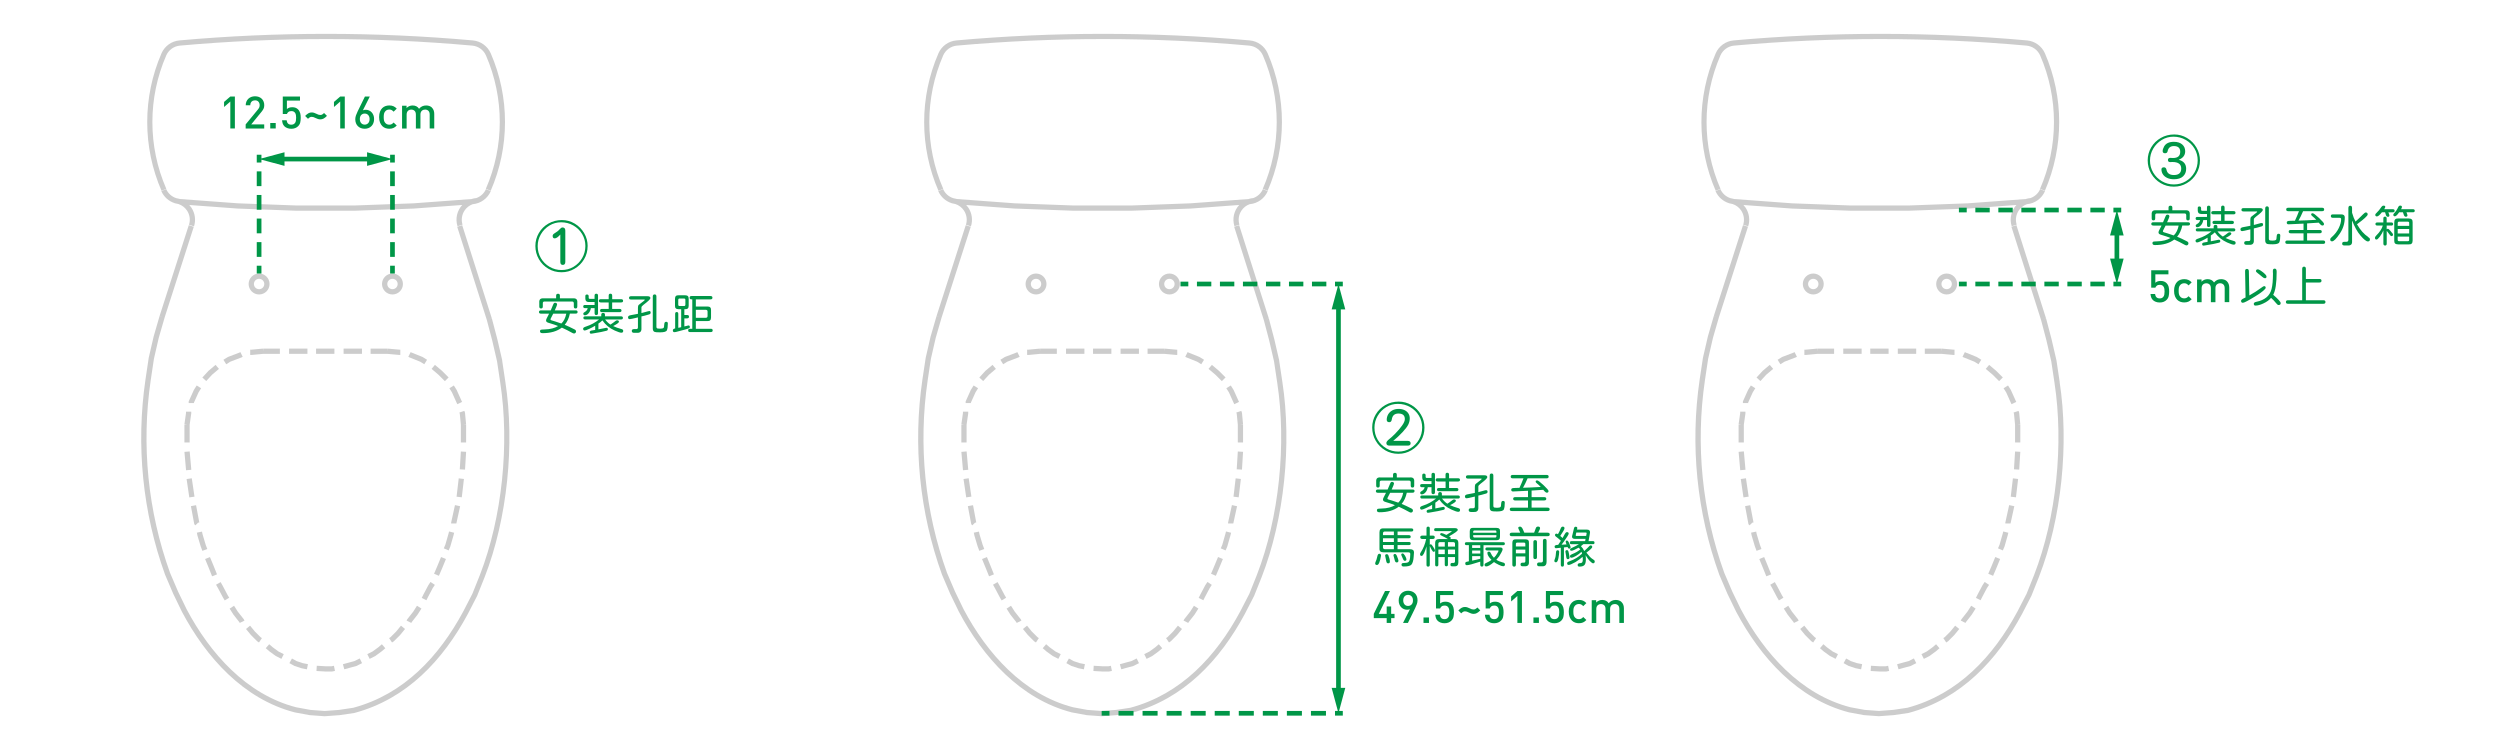 <?xml version="1.0" encoding="UTF-8"?><svg id="_圖層_1" xmlns="http://www.w3.org/2000/svg" viewBox="0 0 800 240"><defs><style>.cls-1{fill:#ccc;}.cls-1,.cls-2{stroke-width:0px;}.cls-2{fill:#009647;}</style></defs><polygon class="cls-1" points="149.16 144.58 147.47 144.48 147.13 150.18 148.81 150.28 149.16 144.58"/><polygon class="cls-1" points="146.13 124.78 145.23 123.35 143.8 124.24 144.63 125.57 146.17 128.99 146.18 129.01 146.36 129.35 147.87 128.6 147.7 128.27 146.13 124.78"/><polygon class="cls-1" points="127.72 113.58 128.1 113.58 128.1 111.89 127.79 111.89 124.03 111.55 123.95 112.41 123.95 111.55 118.59 111.55 118.59 113.23 123.91 113.23 127.72 113.58"/><polygon class="cls-1" points="148.46 153.27 146.79 153.07 146.1 158.94 147.77 159.14 148.46 153.27"/><polygon class="cls-1" points="119.19 208.49 117.53 209.32 118.29 210.84 120.08 209.94 122.06 208.49 122.09 208.47 123.3 207.44 122.2 206.16 121.01 207.17 119.19 208.49"/><polygon class="cls-1" points="146.05 167.43 147.24 161.99 145.59 161.63 144.36 167.25 144.36 167.51 146.05 167.51 146.05 167.43"/><polygon class="cls-1" points="126.04 205.2 128.03 203.22 129.61 201.28 128.31 200.21 126.78 202.08 124.97 203.89 124.52 204.19 125.45 205.6 126.04 205.2"/><path class="cls-1" d="m128.94,90.88c0-1.85-1.5-3.35-3.35-3.35h0c-1.85,0-3.35,1.5-3.35,3.35s1.5,3.35,3.35,3.35,3.35-1.5,3.35-3.35Zm-5.01,0c0-.92.74-1.66,1.66-1.66s1.66.74,1.66,1.66c0,.92-.74,1.66-1.66,1.66h0c-.92,0-1.66-.74-1.66-1.66Z"/><polygon class="cls-1" points="136.96 191.05 138.49 188.16 139.16 187.16 137.76 186.22 137.05 187.3 135.47 190.28 135.47 190.29 134.95 191.33 136.45 192.08 136.96 191.05"/><polygon class="cls-1" points="136.66 115.13 135.22 114.23 131.73 112.83 131.41 112.67 130.66 114.18 131.04 114.37 134.45 115.74 135.77 116.56 136.66 115.13"/><polygon class="cls-1" points="148.8 132.09 148.77 132 148.6 131.48 147 132.01 147.14 132.44 147.47 135.94 147.47 141.59 149.16 141.59 149.16 135.89 148.31 135.89 149.16 135.81 148.8 132.09"/><path class="cls-1" d="m151.3,65.34c2.53-.23,4.74-1.83,5.75-4.16l-1.54-.67c-.59,1.36-1.72,2.38-3.08,2.87h0c-.49.04-.98.14-1.45.28-.03,0-.05.02-.08.03l-18.54,1.37-18.8.69h-18.8l-18.63-.69-18.52-1.37s-.04,0-.06-.02h0s-.05-.02-.07-.02c-.35-.11-.71-.18-1.08-.24-1.42-.46-2.61-1.5-3.23-2.91l-1.54.67c.81,1.87,2.4,3.25,4.29,3.85v.02s.07.01.11.02c.35.1.7.18,1.07.23,1.11.37,2.09,1.1,2.75,2.1.89,1.34,1.12,3,.63,4.53l1.6.52c.65-2.01.34-4.21-.82-5.97-.21-.31-.44-.6-.69-.87l15.47,1.14,18.69.69h18.85l18.86-.69,15.48-1.15c-1.63,1.77-2.3,4.34-1.52,6.8l1.61-.5c-.48-1.52-.24-3.18.64-4.51.64-.96,1.57-1.67,2.64-2.05Z"/><path class="cls-1" d="m51.67,61.08l1.54-.67c-5.93-13.61-5.93-29.08,0-42.7.78-1.74,2.44-2.93,4.34-3.11h0c15.58-1.4,31.18-2.1,46.8-2.1s31.23.7,46.8,2.1h0c1.92.18,3.58,1.39,4.36,3.15,5.9,13.6,5.89,29.05-.03,42.65l1.54.67c6.11-14.05,6.11-30.01,0-44.05h0c-1.03-2.29-3.21-3.86-5.71-4.09h0s0,0,0,0c0,0-.01,0-.02,0h0c-15.63-1.4-31.27-2.1-46.92-2.1-15.68,0-31.33.7-46.94,2.1h0c-2.52.22-4.71,1.79-5.74,4.1h0s0,0,0,.01c0,.02-.02.03-.02.05h0c-6.09,14.04-6.08,29.97.03,44Z"/><polygon class="cls-1" points="141.49 181.83 142.7 178.89 141.14 178.25 139.93 181.18 138.9 183.6 140.45 184.26 141.49 181.83"/><polygon class="cls-1" points="144.1 174.88 145.16 171.19 145.16 171.17 145.33 170.48 143.7 170.07 143.53 170.75 142.51 174.31 142.01 175.47 143.57 176.14 144.1 174.88"/><polygon class="cls-1" points="142.36 121.97 143.56 120.78 141.46 118.68 139.18 116.76 138.1 118.04 140.31 119.92 142.36 121.97"/><polygon class="cls-1" points="110.17 214.17 112.08 213.65 114.06 213.11 115.86 212.21 115.11 210.7 113.45 211.53 111.62 212.03 111.63 212.03 109.73 212.55 110.17 214.17"/><polygon class="cls-1" points="132.25 195.71 130.32 198.16 130.28 198.24 130.11 198.59 131.62 199.34 131.75 199.07 133.62 196.68 134.86 194.74 133.43 193.84 132.25 195.71"/><polygon class="cls-1" points="67.87 184.42 69.44 183.79 68.4 181.19 67.18 178.25 65.63 178.89 66.84 181.83 67.87 184.42"/><polygon class="cls-1" points="62.53 168.11 63.38 167.26 63.78 167.19 62.74 161.66 61.09 161.97 62.17 167.75 62.53 168.11"/><polygon class="cls-1" points="64.23 174.87 64.24 174.89 64.76 176.27 66.33 175.68 65.82 174.33 64.81 170.94 64.64 170.11 63 170.45 63.17 171.35 64.23 174.87"/><polygon class="cls-1" points="67.86 119.91 70.07 118.04 68.98 116.76 66.69 118.69 64.75 120.81 65.99 121.94 67.86 119.91"/><rect class="cls-1" x="109.95" y="111.55" width="5.88" height="1.68"/><rect class="cls-1" x="59.27" y="144.52" width="1.69" height="5.9" transform="translate(-12.72 5.85) rotate(-5.04)"/><polygon class="cls-1" points="62.07 128.81 63.53 125.58 64.36 124.24 62.94 123.35 62.04 124.78 60.38 128.45 60.38 128.98 62.07 128.98 62.07 128.81"/><polygon class="cls-1" points="76.58 199.08 76.72 199.34 78.23 198.6 78.02 198.17 76.08 195.71 74.9 193.84 73.48 194.76 74.71 196.69 76.58 199.08"/><path class="cls-1" d="m160.72,115.34l-1.57-6.78-1.73-6.58-.83.22.81-.26-9.5-29.89-1.6.51,9.5,29.89h0s1.71,6.51,1.71,6.51l1.55,6.7,1.03,6.87c2.98,19.55.64,42.99-6.52,61.45l-2.4,6-2.91,5.65c-7.75,14.41-18.98,26.51-35.23,30.86l-4.56.68-4.57.34-4.56-.34-4.56-.84c-15.93-4.1-27.63-17.32-35.06-31.37l-2.74-5.66-2.57-6c-7.1-19.72-9.22-40.89-6.18-61.62l1.03-6.87,1.54-6.69,1.89-6.54h0s9.32-29.01,9.32-29.01l-1.6-.52-9.33,29.03.89.29-.9-.26-1.91,6.59-1.57,6.8-1.04,6.96c-3.08,21.01-.93,42.46,6.27,62.44l2.61,6.1,2.78,5.75c7.69,14.52,19.68,27.97,36.13,32.22l4.77.88,4.77.35,4.76-.35,4.77-.7c16.74-4.49,28.31-16.84,36.31-31.7l2.96-5.76,2.44-6.1c7.26-18.71,9.63-42.46,6.61-62.28l-1.04-6.96Z"/><polygon class="cls-1" points="71.38 191.26 71.39 191.27 71.91 192.14 73.35 191.27 72.84 190.43 71.29 187.5 71.29 187.49 70.6 186.27 69.13 187.11 69.82 188.31 71.38 191.26"/><polygon class="cls-1" points="77.29 114.37 77.33 114.35 77.67 114.18 76.92 112.67 76.61 112.83 72.95 114.23 72.88 114.27 71.49 115.13 72.39 116.56 73.7 115.74 77.29 114.37"/><rect class="cls-1" x="60.13" y="153.14" width="1.68" height="5.94" transform="translate(-22.07 10.54) rotate(-8.37)"/><polygon class="cls-1" points="59.01 141.59 60.69 141.59 60.69 135.9 61.2 132.32 61.2 131.74 59.52 131.74 59.52 132.2 59.01 135.77 59.87 135.89 59.01 135.89 59.01 141.59"/><polygon class="cls-1" points="96.43 213.83 98.21 214.19 98.54 212.53 96.86 212.2 94.92 211.55 93.43 210.72 92.61 212.2 94.23 213.1 96.43 213.83"/><rect class="cls-1" x="101.14" y="111.55" width="5.87" height="1.68"/><polygon class="cls-1" points="106.24 214.89 107.19 214.7 106.86 213.05 106.07 213.21 104.28 213.21 101.37 213.04 101.27 214.72 104.23 214.89 106.24 214.89"/><rect class="cls-1" x="92.5" y="111.55" width="5.88" height="1.68"/><polygon class="cls-1" points="89.56 113.23 89.56 111.55 84.21 111.55 84.21 112.4 84.13 111.55 80.54 111.89 80.06 111.89 80.06 113.58 80.62 113.58 84.25 113.23 89.56 113.23"/><polygon class="cls-1" points="88.26 209.93 90.05 210.83 90.81 209.33 89.14 208.49 87.33 207.17 86.14 206.15 85.04 207.43 86.28 208.49 88.26 209.93"/><path class="cls-1" d="m82.91,94.23c1.85,0,3.35-1.5,3.35-3.35h0c0-1.85-1.5-3.35-3.35-3.35h0c-1.85,0-3.35,1.5-3.35,3.35s1.5,3.35,3.35,3.35Zm0-5.01c.92,0,1.66.74,1.66,1.66s-.74,1.66-1.66,1.66-1.66-.74-1.66-1.66.74-1.66,1.66-1.66Z"/><polygon class="cls-1" points="80.3 203.21 82.29 205.2 82.36 205.25 82.88 205.59 83.81 204.19 83.36 203.89 81.55 202.08 80.02 200.21 78.72 201.28 80.3 203.21"/><rect class="cls-1" x="358.58" y="111.55" width="5.88" height="1.68"/><polygon class="cls-1" points="394.75 124.78 393.85 123.35 392.42 124.24 393.26 125.57 394.8 128.99 394.81 129.01 394.98 129.35 396.49 128.6 396.32 128.27 394.75 124.78"/><polygon class="cls-1" points="376.34 113.58 376.72 113.58 376.72 111.89 376.42 111.89 372.65 111.55 372.57 112.41 372.57 111.55 367.22 111.55 367.22 113.23 372.53 113.23 376.34 113.58"/><polygon class="cls-1" points="367.82 208.49 366.15 209.32 366.91 210.84 368.7 209.94 370.68 208.49 370.71 208.47 371.92 207.44 370.82 206.16 369.64 207.17 367.82 208.49"/><polygon class="cls-1" points="397.08 153.27 395.41 153.07 394.72 158.94 396.39 159.14 397.08 153.27"/><polygon class="cls-1" points="358.8 214.17 360.7 213.65 362.68 213.11 364.48 212.21 363.73 210.7 362.08 211.53 360.24 212.03 360.26 212.03 358.36 212.55 358.8 214.17"/><polygon class="cls-1" points="374.67 205.2 376.65 203.22 378.24 201.28 376.93 200.21 375.4 202.08 373.59 203.89 373.14 204.19 374.08 205.6 374.67 205.2"/><path class="cls-1" d="m377.56,90.88c0-1.85-1.5-3.35-3.35-3.35h0c-1.85,0-3.35,1.5-3.35,3.35s1.5,3.35,3.35,3.35,3.35-1.5,3.35-3.35Zm-5.01,0c0-.92.74-1.66,1.66-1.66s1.66.74,1.66,1.66c0,.92-.74,1.66-1.66,1.66-.92,0-1.66-.74-1.66-1.66Z"/><polygon class="cls-1" points="397.78 144.58 396.1 144.48 395.75 150.18 397.43 150.28 397.78 144.58"/><path class="cls-1" d="m399.92,65.34c2.53-.23,4.74-1.83,5.75-4.16l-1.54-.67c-.59,1.36-1.72,2.38-3.08,2.87h0c-.49.04-.98.14-1.45.28-.03,0-.05.02-.08.03l-18.54,1.37-18.8.69h-18.8l-18.63-.69-18.52-1.37s-.04,0-.06-.02h0s-.05-.02-.07-.02c-.35-.11-.71-.18-1.08-.24-1.42-.46-2.61-1.5-3.23-2.91l-1.54.67c.81,1.87,2.4,3.25,4.29,3.85v.02s.07.01.11.02c.35.1.7.18,1.07.23,1.11.37,2.09,1.1,2.75,2.1.88,1.34,1.12,3,.63,4.53l1.6.52c.65-2.01.34-4.21-.82-5.97-.21-.31-.44-.6-.69-.87l15.47,1.14,18.69.69h18.85l18.86-.69,15.48-1.15c-1.63,1.77-2.3,4.34-1.52,6.8l1.6-.5c-.48-1.52-.24-3.18.65-4.51.64-.96,1.57-1.67,2.64-2.05Z"/><polygon class="cls-1" points="397.43 132.09 397.39 132 397.22 131.48 395.62 132.01 395.76 132.44 396.1 135.94 396.1 141.59 397.78 141.59 397.78 135.89 396.94 135.89 397.78 135.81 397.43 132.09"/><polygon class="cls-1" points="380.87 195.71 378.94 198.16 378.91 198.24 378.73 198.59 380.24 199.34 380.38 199.07 382.25 196.68 383.48 194.74 382.06 193.84 380.87 195.71"/><path class="cls-1" d="m300.29,61.08l1.54-.67c-5.93-13.61-5.93-29.08,0-42.7.78-1.74,2.44-2.93,4.34-3.11h0c15.58-1.4,31.18-2.1,46.8-2.1s31.23.7,46.8,2.1h0c1.92.18,3.58,1.39,4.36,3.15,5.9,13.6,5.89,29.05-.03,42.65l1.54.67c6.11-14.05,6.11-30.01,0-44.05h0c-1.03-2.29-3.21-3.86-5.71-4.09h0s0,0,0,0c0,0-.01,0-.02,0h0c-15.63-1.4-31.27-2.1-46.92-2.1-15.68,0-31.33.7-46.94,2.1h0c-2.52.22-4.71,1.79-5.74,4.1h0s0,0,0,.01c0,.02-.02.03-.02.05h0c-6.09,14.04-6.08,29.97.03,44Z"/><polygon class="cls-1" points="392.73 174.88 393.78 171.19 393.78 171.17 393.96 170.48 392.32 170.07 392.15 170.75 391.14 174.31 390.64 175.47 392.19 176.14 392.73 174.88"/><polygon class="cls-1" points="394.67 167.43 395.86 161.99 394.21 161.63 392.98 167.25 392.98 167.51 394.67 167.51 394.67 167.43"/><polygon class="cls-1" points="390.99 121.97 392.18 120.78 390.08 118.68 387.81 116.76 386.72 118.04 388.94 119.92 390.99 121.97"/><polygon class="cls-1" points="385.58 191.05 387.12 188.16 387.78 187.16 386.38 186.22 385.67 187.3 384.09 190.28 384.09 190.29 383.57 191.33 385.07 192.08 385.58 191.05"/><polygon class="cls-1" points="390.11 181.83 391.32 178.89 389.77 178.25 388.56 181.18 387.53 183.6 389.07 184.26 390.11 181.83"/><polygon class="cls-1" points="385.29 115.13 383.84 114.23 380.35 112.83 380.04 112.67 379.28 114.18 379.66 114.37 383.08 115.74 384.4 116.56 385.29 115.13"/><polygon class="cls-1" points="312.85 174.87 312.86 174.89 313.38 176.27 314.96 175.68 314.45 174.33 313.43 170.94 313.27 170.11 311.62 170.45 311.8 171.35 312.85 174.87"/><polygon class="cls-1" points="354.86 214.89 355.81 214.7 355.48 213.05 354.7 213.21 352.9 213.21 349.99 213.04 349.89 214.72 352.86 214.89 354.86 214.89"/><polygon class="cls-1" points="316.48 119.91 318.69 118.04 317.6 116.76 315.31 118.69 313.38 120.81 314.62 121.94 316.48 119.91"/><rect class="cls-1" x="308.75" y="153.14" width="1.68" height="5.94" transform="translate(-19.43 46.72) rotate(-8.37)"/><polygon class="cls-1" points="311.15 168.11 312 167.26 312.4 167.19 311.37 161.66 309.71 161.97 310.8 167.75 311.15 168.11"/><polygon class="cls-1" points="320 191.26 320.01 191.27 320.53 192.14 321.97 191.27 321.47 190.43 319.92 187.5 319.91 187.49 319.22 186.27 317.76 187.11 318.44 188.31 320 191.26"/><polygon class="cls-1" points="316.5 184.42 318.06 183.79 317.02 181.19 315.81 178.25 314.25 178.89 315.46 181.83 316.5 184.42"/><polygon class="cls-1" points="325.21 199.08 325.34 199.34 326.85 198.6 326.64 198.17 324.71 195.71 323.52 193.84 322.1 194.76 323.33 196.69 325.21 199.08"/><polygon class="cls-1" points="325.91 114.37 325.95 114.35 326.3 114.18 325.54 112.67 325.24 112.83 321.57 114.23 321.5 114.27 320.12 115.13 321.01 116.56 322.32 115.74 325.91 114.37"/><rect class="cls-1" x="307.89" y="144.52" width="1.69" height="5.9" transform="translate(-11.76 27.69) rotate(-5.04)"/><polygon class="cls-1" points="307.63 141.59 309.31 141.59 309.31 135.9 309.83 132.32 309.83 131.74 308.14 131.74 308.14 132.2 307.63 135.77 308.5 135.89 307.63 135.89 307.63 141.59"/><rect class="cls-1" x="341.13" y="111.55" width="5.88" height="1.68"/><polygon class="cls-1" points="328.92 203.21 330.91 205.2 330.98 205.25 331.5 205.59 332.43 204.19 331.99 203.89 330.17 202.08 328.65 200.21 327.34 201.28 328.92 203.21"/><polygon class="cls-1" points="345.05 213.83 346.84 214.19 347.17 212.53 345.49 212.2 343.54 211.55 342.05 210.72 341.23 212.2 342.85 213.1 345.05 213.83"/><rect class="cls-1" x="349.77" y="111.55" width="5.87" height="1.68"/><polygon class="cls-1" points="336.89 209.93 338.68 210.83 339.43 209.33 337.77 208.49 335.95 207.17 334.76 206.15 333.67 207.43 334.9 208.49 336.89 209.93"/><polygon class="cls-1" points="310.69 128.81 312.15 125.58 312.98 124.24 311.56 123.35 310.66 124.78 309.01 128.45 309.01 128.98 310.69 128.98 310.69 128.81"/><path class="cls-1" d="m331.53,94.23c1.85,0,3.35-1.5,3.35-3.35h0c0-1.85-1.5-3.35-3.35-3.35h0c-1.85,0-3.35,1.5-3.35,3.35,0,1.85,1.5,3.35,3.35,3.35Zm0-5.01c.92,0,1.66.74,1.66,1.66s-.74,1.66-1.66,1.66-1.66-.74-1.66-1.66.74-1.66,1.66-1.66Z"/><path class="cls-1" d="m409.35,115.34l-1.57-6.78-1.73-6.58-.83.22.81-.26-9.5-29.89-1.6.51,9.5,29.89h0s1.71,6.51,1.71,6.51l1.55,6.7,1.03,6.87c2.98,19.55.64,42.99-6.52,61.45l-2.4,6-2.91,5.65c-7.75,14.41-18.98,26.51-35.23,30.86l-4.56.68-4.57.34-4.56-.34-4.56-.84c-15.93-4.1-27.63-17.32-35.06-31.37l-2.74-5.66-2.57-6c-7.1-19.72-9.22-40.89-6.18-61.62l1.03-6.87,1.54-6.69,1.89-6.54h0s9.32-29.01,9.32-29.01l-1.6-.52-9.33,29.03.89.29-.9-.26-1.91,6.59-1.57,6.8-1.05,6.96c-3.08,21.01-.93,42.46,6.27,62.44l2.61,6.1,2.79,5.75c7.69,14.52,19.68,27.97,36.13,32.22l4.77.88,4.77.35,4.76-.35,4.77-.7c16.74-4.49,28.31-16.84,36.31-31.7l2.97-5.76,2.44-6.1c7.26-18.71,9.63-42.46,6.61-62.28l-1.04-6.96Z"/><polygon class="cls-1" points="338.19 113.23 338.19 111.55 332.83 111.55 332.83 112.4 332.75 111.55 329.16 111.89 328.68 111.89 328.68 113.58 329.24 113.58 332.88 113.23 338.19 113.23"/><polygon class="cls-1" points="646.5 144.58 644.82 144.48 644.47 150.18 646.15 150.28 646.5 144.58"/><polygon class="cls-1" points="625.06 113.58 625.44 113.58 625.44 111.89 625.13 111.89 621.37 111.55 621.29 112.41 621.29 111.55 615.94 111.55 615.94 113.23 621.25 113.23 625.06 113.58"/><polygon class="cls-1" points="643.47 124.78 642.57 123.35 641.14 124.24 641.98 125.57 643.52 128.99 643.52 129.01 643.7 129.35 645.21 128.6 645.04 128.27 643.47 124.78"/><polygon class="cls-1" points="623.39 205.2 625.37 203.22 626.96 201.28 625.65 200.21 624.12 202.08 622.31 203.89 621.86 204.19 622.8 205.6 623.39 205.2"/><polygon class="cls-1" points="645.8 153.27 644.13 153.07 643.44 158.94 645.11 159.14 645.8 153.27"/><polygon class="cls-1" points="616.53 208.49 614.87 209.32 615.63 210.84 617.42 209.94 619.4 208.49 619.43 208.47 620.64 207.44 619.54 206.16 618.36 207.17 616.53 208.49"/><path class="cls-1" d="m626.28,90.88c0-1.85-1.5-3.35-3.35-3.35h0c-1.85,0-3.35,1.5-3.35,3.35s1.5,3.35,3.35,3.35,3.35-1.5,3.35-3.35Zm-5.01,0c0-.92.74-1.66,1.66-1.66s1.66.74,1.66,1.66c0,.92-.74,1.66-1.66,1.66-.92,0-1.66-.74-1.66-1.66Z"/><path class="cls-1" d="m549.01,61.08l1.54-.67c-5.93-13.61-5.93-29.08,0-42.7.78-1.74,2.44-2.93,4.34-3.11h0c15.58-1.4,31.18-2.1,46.8-2.1s31.23.7,46.8,2.1h0c1.92.18,3.58,1.39,4.36,3.15,5.9,13.6,5.89,29.05-.03,42.65l1.54.67c6.11-14.05,6.11-30.01,0-44.05h0c-1.03-2.29-3.21-3.86-5.71-4.09h0s0,0,0,0c0,0-.01,0-.02,0h0c-15.63-1.4-31.27-2.1-46.92-2.1-15.68,0-31.33.7-46.94,2.1h0c-2.52.22-4.71,1.79-5.74,4.1h0s0,0,0,.01c0,.02-.02.03-.02.05h0c-6.09,14.04-6.08,29.97.03,44Z"/><polygon class="cls-1" points="607.52 214.17 609.42 213.65 611.4 213.11 613.2 212.21 612.45 210.7 610.8 211.53 608.96 212.03 608.98 212.03 607.08 212.55 607.52 214.17"/><polygon class="cls-1" points="634.01 115.13 632.56 114.23 629.07 112.83 628.76 112.67 628 114.18 628.38 114.37 631.8 115.74 633.12 116.56 634.01 115.13"/><polygon class="cls-1" points="646.14 132.09 646.11 132 645.94 131.48 644.34 132.01 644.48 132.44 644.82 135.94 644.82 141.59 646.5 141.59 646.5 135.89 645.65 135.89 646.5 135.81 646.14 132.09"/><rect class="cls-1" x="607.3" y="111.55" width="5.88" height="1.68"/><polygon class="cls-1" points="629.59 195.71 627.66 198.16 627.63 198.24 627.45 198.59 628.96 199.34 629.1 199.07 630.97 196.68 632.2 194.74 630.78 193.84 629.59 195.71"/><path class="cls-1" d="m648.64,65.34c2.53-.23,4.74-1.83,5.75-4.16l-1.54-.67c-.59,1.36-1.72,2.38-3.08,2.87h0c-.49.04-.98.14-1.45.28-.03,0-.05.02-.08.03l-18.54,1.37-18.8.69h-18.8l-18.63-.69-18.52-1.37s-.04,0-.06-.02h0s-.05-.02-.07-.02c-.35-.11-.71-.18-1.08-.24-1.42-.46-2.61-1.5-3.23-2.91l-1.54.67c.81,1.87,2.4,3.25,4.29,3.85v.02s.07.01.11.02c.35.1.7.18,1.07.23,1.11.37,2.09,1.1,2.75,2.1.88,1.34,1.12,3,.63,4.53l1.6.52c.65-2.01.34-4.21-.82-5.97-.21-.31-.44-.6-.69-.87l15.47,1.14,18.69.69h18.85l18.86-.69,15.48-1.15c-1.63,1.77-2.3,4.34-1.52,6.8l1.6-.5c-.48-1.52-.24-3.18.65-4.51.64-.96,1.57-1.67,2.64-2.05Z"/><polygon class="cls-1" points="639.71 121.97 640.9 120.78 638.8 118.68 636.53 116.76 635.44 118.04 637.66 119.92 639.71 121.97"/><polygon class="cls-1" points="641.45 174.88 642.5 171.19 642.5 171.17 642.67 170.48 641.04 170.07 640.87 170.75 639.86 174.31 639.36 175.47 640.91 176.14 641.45 174.88"/><polygon class="cls-1" points="643.39 167.43 644.58 161.99 642.93 161.63 641.7 167.25 641.7 167.51 643.39 167.51 643.39 167.43"/><polygon class="cls-1" points="638.83 181.83 640.04 178.89 638.49 178.25 637.28 181.18 636.24 183.6 637.79 184.26 638.83 181.83"/><polygon class="cls-1" points="634.3 191.05 635.83 188.16 636.5 187.16 635.1 186.22 634.39 187.3 632.81 190.28 632.81 190.29 632.29 191.33 633.79 192.08 634.3 191.05"/><path class="cls-1" d="m580.25,94.23c1.85,0,3.35-1.5,3.35-3.35h0c0-1.85-1.5-3.35-3.35-3.35h0c-1.85,0-3.35,1.5-3.35,3.35,0,1.85,1.5,3.35,3.35,3.35Zm0-5.01c.92,0,1.66.74,1.66,1.66s-.74,1.66-1.66,1.66-1.66-.74-1.66-1.66.74-1.66,1.66-1.66Z"/><polygon class="cls-1" points="565.22 184.42 566.78 183.79 565.74 181.19 564.53 178.25 562.97 178.89 564.18 181.83 565.22 184.42"/><polygon class="cls-1" points="565.2 119.91 567.41 118.04 566.32 116.76 564.03 118.69 562.09 120.81 563.34 121.94 565.2 119.91"/><polygon class="cls-1" points="561.57 174.87 561.58 174.89 562.1 176.27 563.67 175.68 563.17 174.33 562.15 170.94 561.98 170.11 560.34 170.45 560.52 171.35 561.57 174.87"/><polygon class="cls-1" points="559.87 168.11 560.72 167.26 561.12 167.19 560.08 161.66 558.43 161.97 559.51 167.75 559.87 168.11"/><rect class="cls-1" x="557.47" y="153.14" width="1.68" height="5.94" transform="translate(-16.78 82.93) rotate(-8.37)"/><polygon class="cls-1" points="573.93 199.08 574.06 199.34 575.57 198.6 575.36 198.17 573.42 195.71 572.24 193.84 570.82 194.76 572.05 196.69 573.93 199.08"/><polygon class="cls-1" points="568.72 191.26 568.73 191.27 569.25 192.14 570.69 191.27 570.19 190.43 568.64 187.5 568.63 187.49 567.94 186.27 566.48 187.11 567.16 188.31 568.72 191.26"/><path class="cls-1" d="m659.11,122.29l-1.04-6.96-1.57-6.78-1.73-6.58-.83.22.81-.26-9.5-29.89-1.6.51,9.5,29.89h0s1.71,6.51,1.71,6.51l1.55,6.7,1.03,6.87c2.98,19.55.64,42.99-6.52,61.45l-2.4,6-2.91,5.65c-7.75,14.41-18.98,26.51-35.23,30.86l-4.56.68-4.57.34-4.56-.34-4.56-.84c-15.93-4.1-27.63-17.32-35.06-31.37l-2.74-5.66-2.57-6c-7.1-19.72-9.22-40.89-6.18-61.62l1.03-6.87,1.54-6.69,1.89-6.54h0s9.32-29.01,9.32-29.01l-1.6-.52-9.33,29.03.89.29-.9-.26-1.91,6.59-1.57,6.8-1.05,6.96c-3.08,21.01-.93,42.46,6.27,62.44l2.61,6.1,2.79,5.75c7.69,14.52,19.68,27.97,36.13,32.22l4.77.88,4.77.35,4.76-.35,4.77-.7c16.74-4.49,28.31-16.84,36.31-31.7l2.97-5.76,2.44-6.1c7.26-18.71,9.63-42.46,6.61-62.28Z"/><polygon class="cls-1" points="574.63 114.37 574.67 114.35 575.02 114.18 574.26 112.67 573.95 112.83 570.29 114.23 570.22 114.27 568.84 115.13 569.73 116.56 571.04 115.74 574.63 114.37"/><rect class="cls-1" x="598.48" y="111.55" width="5.87" height="1.68"/><rect class="cls-1" x="556.61" y="144.52" width="1.69" height="5.9" transform="translate(-10.8 49.53) rotate(-5.04)"/><rect class="cls-1" x="589.84" y="111.55" width="5.88" height="1.68"/><polygon class="cls-1" points="603.58 214.89 604.53 214.7 604.2 213.05 603.42 213.21 601.62 213.21 598.71 213.04 598.61 214.72 601.57 214.89 603.58 214.89"/><polygon class="cls-1" points="577.64 203.21 579.63 205.2 579.7 205.25 580.22 205.59 581.15 204.19 580.7 203.89 578.89 202.08 577.36 200.21 576.06 201.28 577.64 203.21"/><polygon class="cls-1" points="593.77 213.83 595.55 214.19 595.89 212.53 594.21 212.2 592.26 211.55 590.77 210.72 589.95 212.2 591.57 213.1 593.77 213.83"/><polygon class="cls-1" points="559.41 128.81 560.87 125.58 561.7 124.24 560.28 123.35 559.38 124.78 557.73 128.45 557.73 128.98 559.41 128.98 559.41 128.81"/><polygon class="cls-1" points="586.91 113.23 586.91 111.55 581.55 111.55 581.55 112.4 581.47 111.55 577.88 111.89 577.4 111.89 577.4 113.58 577.96 113.58 581.6 113.23 586.91 113.23"/><polygon class="cls-1" points="556.35 141.59 558.03 141.59 558.03 135.9 558.54 132.32 558.54 131.74 556.86 131.74 556.86 132.2 556.35 135.77 557.22 135.89 556.35 135.89 556.35 141.59"/><polygon class="cls-1" points="585.61 209.93 587.39 210.83 588.15 209.33 586.48 208.49 584.67 207.17 583.48 206.15 582.39 207.43 583.62 208.49 585.61 209.93"/><polygon class="cls-2" points="71.7 32.62 71.7 34.24 73.7 32.49 73.7 41.11 75.16 41.11 75.16 30.89 73.7 30.89 71.7 32.62"/><path class="cls-2" d="m84.56,39.8h-4.16l3.2-3.92c.32-.38.55-.73.72-1.05.16-.32.24-.71.24-1.16s-.07-.84-.22-1.19c-.14-.35-.34-.66-.6-.9s-.57-.44-.93-.57c-.36-.13-.77-.2-1.21-.2s-.83.07-1.19.21c-.36.14-.68.33-.94.58-.26.25-.47.55-.62.91-.15.36-.22.75-.22,1.18h1.46c0-.29.04-.53.13-.73.09-.2.2-.36.34-.49.14-.12.3-.22.48-.27.18-.06.37-.09.56-.09.48,0,.85.14,1.1.43s.39.66.39,1.12c0,.26-.04.49-.13.7-.09.21-.22.43-.42.67l-3.93,4.78v1.31h5.94v-1.31Z"/><rect class="cls-2" x="86.48" y="39.36" width="1.75" height="1.75"/><path class="cls-2" d="m94.27,39.5c-.27.27-.62.4-1.06.4s-.81-.12-1.05-.37-.39-.6-.44-1.05h-1.46c.03.36.1.71.2,1.04.1.33.3.63.57.91.22.22.52.4.89.55.37.15.8.23,1.29.23s.92-.08,1.28-.23c.35-.15.65-.34.88-.57.37-.37.61-.78.71-1.23.1-.44.15-.94.15-1.48,0-.24,0-.48-.03-.73-.02-.24-.06-.48-.12-.71-.06-.23-.15-.45-.27-.67-.12-.22-.27-.42-.47-.62-.21-.21-.47-.37-.77-.49s-.66-.17-1.06-.17c-.37,0-.71.05-1,.16-.29.11-.52.25-.7.43v-2.7h4.19v-1.31h-5.51v5.58h1.33c.08-.25.23-.46.47-.65s.56-.27.98-.27c.3,0,.54.06.73.17s.34.26.46.45.19.42.24.68.06.54.06.85c0,.35-.03.68-.08.99-.05.32-.19.59-.41.81Z"/><path class="cls-2" d="m99.19,37.51c.17-.08.36-.12.56-.12s.39.03.57.09c.18.06.37.15.57.25.3.14.57.26.82.34.25.09.51.13.79.13.19,0,.37-.02.53-.06s.33-.1.5-.19.34-.2.52-.34c.18-.14.37-.32.58-.53l-.93-.92c-.13.13-.26.24-.37.33-.11.09-.21.15-.3.19s-.18.07-.27.09c-.09.01-.18.02-.28.02-.2,0-.39-.03-.57-.09s-.37-.15-.57-.25c-.3-.14-.57-.26-.81-.34-.24-.09-.5-.13-.78-.13-.19,0-.37.02-.53.06s-.33.1-.49.19-.33.2-.51.34c-.18.14-.37.32-.58.53l.92.92c.27-.27.49-.44.66-.52Z"/><polygon class="cls-2" points="108.87 41.11 110.33 41.11 110.33 30.89 108.87 30.89 106.87 32.62 106.87 34.24 108.87 32.49 108.87 41.11"/><path class="cls-2" d="m114.53,40.38c.27.27.59.47.96.61s.78.21,1.22.21.84-.07,1.21-.22.69-.36.95-.63c.27-.27.48-.6.62-.98.15-.38.22-.81.22-1.28s-.07-.86-.21-1.22c-.14-.36-.33-.67-.57-.93-.24-.26-.53-.46-.85-.6s-.67-.21-1.05-.21c-.16,0-.32.01-.47.04-.15.02-.3.06-.43.12l2.2-4.39h-1.56l-2.32,4.74c-.22.45-.4.88-.54,1.28-.14.4-.22.81-.22,1.23,0,.48.07.9.22,1.28s.36.69.62.96Zm1.05-3.57c.29-.31.66-.47,1.12-.47.49,0,.87.17,1.15.5s.42.76.42,1.26c0,.54-.15.98-.44,1.3-.29.32-.67.48-1.13.48s-.83-.16-1.12-.48c-.29-.32-.43-.75-.43-1.3s.14-.99.43-1.3Z"/><path class="cls-2" d="m123.22,35.7c.32-.43.77-.65,1.35-.65.29,0,.53.05.74.16.21.11.42.28.65.53l1-.98c-.34-.36-.7-.62-1.08-.78s-.81-.24-1.32-.24c-.41,0-.81.07-1.2.2-.39.13-.73.35-1.03.64-.3.29-.55.67-.73,1.15s-.28,1.05-.28,1.73.09,1.26.28,1.73.43.86.73,1.16.65.51,1.03.65c.39.13.79.2,1.2.2.51,0,.95-.08,1.32-.24.37-.16.73-.43,1.08-.79l-1-.96c-.23.25-.45.43-.65.53-.21.11-.45.16-.74.16-.57,0-1.02-.22-1.35-.65-.16-.2-.28-.44-.34-.72-.06-.28-.09-.63-.09-1.06s.03-.78.09-1.05c.06-.27.17-.51.34-.71Z"/><path class="cls-2" d="m138.21,34.41c-.22-.21-.49-.37-.8-.49-.32-.12-.66-.17-1.03-.17-.94,0-1.7.35-2.28,1.06-.46-.71-1.15-1.06-2.07-1.06-.36,0-.72.07-1.05.21-.34.14-.63.34-.88.61v-.73h-1.44v7.28h1.46v-4.43c0-.55.15-.96.44-1.23s.65-.39,1.06-.39.76.13,1.04.39c.28.26.42.67.42,1.23v4.43h1.46v-4.51c0-.26.04-.49.12-.68.08-.2.19-.36.33-.49s.3-.22.48-.29c.18-.06.37-.09.57-.09.41,0,.76.13,1.04.39.28.26.42.67.42,1.23v4.43h1.46v-4.65c0-.41-.06-.79-.18-1.13-.12-.34-.32-.65-.6-.92Z"/><polygon class="cls-2" points="445.17 194.06 443.74 194.06 443.74 196.44 441.2 196.44 444.79 189.12 443.21 189.12 439.61 196.44 439.61 197.81 443.74 197.81 443.74 199.34 445.17 199.34 445.17 197.81 446.25 197.81 446.25 196.44 445.17 196.44 445.17 194.06"/><path class="cls-2" d="m452.76,189.86c-.27-.27-.59-.47-.96-.61s-.78-.21-1.22-.21-.84.07-1.21.22-.69.36-.95.63c-.27.27-.48.6-.62.98s-.22.81-.22,1.28.07.86.21,1.22.33.67.57.93c.24.26.53.46.85.6.32.14.67.21,1.04.21.16,0,.32-.01.48-.04.16-.02.3-.06.44-.12l-2.2,4.39h1.56l2.32-4.74c.22-.45.4-.88.54-1.28.14-.4.22-.81.22-1.23,0-.47-.07-.89-.22-1.27s-.36-.7-.62-.97Zm-1.05,3.57c-.29.31-.67.47-1.13.47-.49,0-.87-.17-1.14-.5s-.41-.76-.41-1.26c0-.55.14-.98.43-1.3s.66-.48,1.12-.48.83.16,1.13.48.44.75.44,1.3-.15.99-.44,1.3Z"/><rect class="cls-2" x="455.52" y="197.59" width="1.75" height="1.75"/><path class="cls-2" d="m465.12,194.49c-.06-.23-.15-.45-.27-.67-.12-.22-.27-.42-.47-.62-.21-.21-.47-.37-.78-.49-.31-.12-.66-.17-1.06-.17-.37,0-.71.05-1,.16-.29.11-.52.25-.7.43v-2.7h4.19v-1.31h-5.51v5.58h1.33c.08-.25.23-.46.47-.65s.56-.27.98-.27c.3,0,.54.06.73.17s.34.26.46.45c.12.19.19.42.24.68s.06.54.06.85c0,.35-.03.68-.08.99s-.19.59-.41.81c-.27.27-.62.4-1.06.4s-.81-.12-1.05-.37-.39-.6-.44-1.05h-1.46c.03.36.1.71.2,1.04.1.33.3.63.57.91.22.22.52.4.89.55.37.15.8.23,1.29.23s.92-.08,1.28-.23c.35-.15.65-.34.88-.57.37-.37.61-.78.71-1.23.1-.44.15-.94.15-1.48,0-.24,0-.48-.03-.73-.02-.24-.06-.48-.12-.71Z"/><path class="cls-2" d="m472.36,194.74c-.11.09-.21.15-.3.19s-.18.07-.27.09c-.09.01-.18.02-.28.02-.2,0-.39-.03-.57-.09s-.37-.15-.57-.25c-.3-.14-.57-.26-.81-.34s-.5-.13-.78-.13c-.19,0-.37.02-.53.06-.16.04-.33.1-.49.19-.16.09-.33.2-.51.34s-.37.32-.58.53l.92.92c.27-.27.49-.44.66-.52.17-.08.36-.12.56-.12s.39.03.57.09c.18.06.37.15.57.25.3.14.57.26.82.34s.51.13.79.13c.19,0,.37-.02.53-.06.16-.04.33-.1.5-.19.17-.09.34-.2.52-.34.18-.14.37-.32.58-.53l-.93-.92c-.13.13-.26.24-.37.33Z"/><path class="cls-2" d="m481,194.49c-.06-.23-.15-.45-.27-.67-.12-.22-.28-.42-.47-.62-.21-.21-.47-.37-.77-.49-.31-.12-.66-.17-1.06-.17-.37,0-.71.05-1,.16-.29.11-.52.25-.7.43v-2.7h4.19v-1.31h-5.51v5.58h1.33c.08-.25.23-.46.47-.65s.56-.27.98-.27c.3,0,.54.06.73.17s.34.26.46.45c.11.19.19.42.24.68s.06.54.06.85c0,.35-.03.68-.08.99-.05.32-.19.59-.41.81-.27.27-.62.4-1.06.4s-.81-.12-1.05-.37-.39-.6-.45-1.05h-1.46c.03.36.1.71.2,1.04.11.33.3.63.57.91.22.22.52.4.89.55s.8.23,1.29.23.92-.08,1.28-.23c.35-.15.65-.34.88-.57.37-.37.61-.78.71-1.23.1-.44.15-.94.15-1.48,0-.24,0-.48-.03-.73-.02-.24-.06-.48-.12-.71Z"/><polygon class="cls-2" points="483.56 190.85 483.56 192.47 485.56 190.72 485.56 199.34 487.02 199.34 487.02 189.12 485.56 189.12 483.56 190.85"/><rect class="cls-2" x="490.7" y="197.59" width="1.75" height="1.75"/><path class="cls-2" d="m500.29,194.49c-.06-.23-.15-.45-.27-.67-.12-.22-.27-.42-.47-.62-.21-.21-.47-.37-.78-.49-.31-.12-.66-.17-1.06-.17-.37,0-.71.05-1,.16-.29.11-.52.25-.7.43v-2.7h4.19v-1.31h-5.51v5.58h1.33c.08-.25.23-.46.47-.65s.56-.27.98-.27c.3,0,.54.06.73.17s.34.26.46.45c.12.19.19.42.24.68s.06.54.06.85c0,.35-.03.68-.08.99s-.19.59-.41.81c-.27.27-.62.4-1.06.4s-.81-.12-1.05-.37-.39-.6-.44-1.05h-1.46c.03.36.1.71.2,1.04.1.33.3.63.57.91.22.22.52.4.89.55.37.15.8.23,1.29.23s.92-.08,1.28-.23c.35-.15.65-.34.88-.57.37-.37.61-.78.71-1.23.1-.44.15-.94.15-1.48,0-.24,0-.48-.03-.73-.02-.24-.06-.48-.12-.71Z"/><path class="cls-2" d="m503.9,193.93c.33-.43.78-.65,1.35-.65.29,0,.53.05.74.16.21.11.42.28.65.53l1-.98c-.34-.36-.7-.62-1.08-.78s-.81-.24-1.32-.24c-.41,0-.81.07-1.2.2-.39.13-.73.35-1.03.64-.3.29-.54.67-.73,1.15s-.28,1.05-.28,1.73.09,1.26.28,1.73.43.86.73,1.16c.3.3.65.51,1.03.65.39.13.79.2,1.2.2.51,0,.95-.08,1.32-.24.37-.16.73-.43,1.08-.79l-1-.96c-.23.25-.45.43-.65.53s-.45.16-.74.16c-.57,0-1.02-.22-1.35-.65-.16-.2-.28-.44-.34-.72-.06-.28-.09-.63-.09-1.06s.03-.78.09-1.05c.06-.27.17-.51.34-.71Z"/><path class="cls-2" d="m518.89,192.64c-.22-.21-.49-.37-.8-.49-.32-.12-.66-.17-1.03-.17-.94,0-1.7.35-2.28,1.06-.46-.71-1.15-1.06-2.07-1.06-.36,0-.71.07-1.05.21s-.63.34-.88.61v-.73h-1.43v7.28h1.46v-4.43c0-.55.15-.96.44-1.23.3-.26.65-.39,1.06-.39s.76.13,1.04.39c.28.26.42.67.42,1.23v4.43h1.46v-4.51c0-.26.04-.49.12-.68s.19-.36.33-.49.3-.22.48-.29c.18-.06.37-.09.57-.09.41,0,.76.13,1.04.39.28.26.42.67.42,1.23v4.43h1.46v-4.65c0-.41-.06-.79-.18-1.13-.12-.34-.32-.65-.6-.92Z"/><path class="cls-2" d="m184.2,99.32h-6.67c.5-1.11.74-1.73.74-1.86,0-.19-.06-.33-.17-.43-.11-.1-.27-.15-.48-.15-.24,0-.43.15-.55.45l-.84,1.99h-3.1c-.44,0-.66.18-.66.53s.22.52.66.52h2.58l-.8,1.58c-.11.23-.17.43-.17.6,0,.19.06.34.2.46.13.12.33.22.59.29,1.34.39,2.35.74,3.05,1.04-.51.32-1.13.57-1.86.76-.72.19-1.53.3-2.43.32-.71.02-1.13.06-1.25.11-.16.08-.24.23-.24.45s.07.37.2.48c.14.1.34.15.62.15,2.57,0,4.62-.59,6.17-1.77,1.28.59,2.26,1.08,2.93,1.47.47.27.78.41.93.41.21,0,.38-.06.5-.19.12-.13.18-.29.18-.48,0-.26-.16-.48-.48-.64-1.26-.65-2.31-1.14-3.14-1.46.79-.93,1.35-2.13,1.65-3.59h1.81c.44,0,.66-.17.66-.52s-.22-.53-.66-.53Zm-4.57,4.2c-.13-.05-.25-.08-.35-.11-1.26-.44-2.21-.74-2.83-.91-.2-.06-.29-.16-.29-.32,0-.08.02-.15.06-.22l.81-1.58h4.18c-.28,1.36-.8,2.42-1.57,3.15Z"/><path class="cls-2" d="m178.58,94c-.41,0-.62.2-.62.6v.87h-4.02c-.5-.04-.87.06-1.09.28-.22.22-.32.59-.28,1.09v1.23c0,.43.19.64.57.64s.56-.21.56-.64v-1c-.02-.39.17-.59.57-.59h8.77c.19,0,.33.04.43.14.1.1.15.25.15.45v1c0,.22.05.39.14.49.09.1.23.15.42.15s.33-.05.42-.15c.09-.1.14-.27.14-.49v-1.23c.04-.5-.06-.87-.28-1.09-.22-.22-.59-.32-1.09-.28h-4.2v-.87c0-.4-.2-.6-.6-.6Z"/><path class="cls-2" d="m198.76,95.74h-2.86v-1.12c0-.43-.19-.64-.57-.64s-.55.21-.55.64v1.12h-2.51c-.43,0-.64.17-.64.52s.21.52.64.52h2.51v2.07h-2.12c-.43,0-.64.17-.64.52s.21.52.64.52h5.56c.44,0,.66-.17.66-.52s-.22-.52-.66-.52h-2.33v-2.07h2.86c.43,0,.64-.17.64-.52s-.21-.52-.64-.52Z"/><path class="cls-2" d="m198.83,105.29c-1-.27-1.87-.59-2.62-.95,1.23-.64,1.85-1.09,1.85-1.35,0-.33-.2-.49-.59-.49-.17,0-.36.08-.57.25-.45.37-.97.75-1.56,1.12-.61-.4-1.18-.95-1.71-1.65h5.13c.38,0,.57-.17.57-.5s-.19-.49-.57-.49h-5.17v-.53c0-.37-.2-.56-.59-.56s-.6.19-.6.56v.53h-5.16c-.37,0-.56.16-.56.49s.19.5.56.5h4.46c-1.23,1.01-2.62,1.76-4.15,2.26-.33.1-.57.21-.72.32s-.23.23-.23.36c0,.4.18.6.53.6.19,0,.66-.17,1.42-.52.71-.33,1.35-.66,1.91-1.01v1.35l-.85.14c-.6.06-.9.24-.9.55,0,.18.04.31.13.4s.2.12.35.11l.55-.08c.74-.11,1.61-.27,2.62-.46.89-.18,1.49-.32,1.81-.42.23-.07.35-.21.35-.45,0-.32-.16-.48-.49-.48l-2.54.5v-1.85c.39-.23.82-.57,1.28-1.01.99,1.43,2.3,2.51,3.94,3.24,1.05.47,1.75.7,2.12.7.4,0,.6-.2.6-.59,0-.3-.19-.5-.57-.59Z"/><path class="cls-2" d="m187.31,94.78v.76c0,.74.37,1.11,1.11,1.11h1.85v.94h-3.08c-.37,0-.56.16-.56.49,0,.35.19.52.56.52h.87c-.08.53-.43.96-1.02,1.29-.13.08-.23.15-.29.22-.06.07-.09.16-.09.26,0,.35.17.52.5.52.19,0,.38-.05.58-.15.2-.1.4-.25.58-.46.4-.44.65-1,.76-1.68h1.19v1.61c0,.41.18.62.53.62.38,0,.57-.21.57-.62v-5.63c0-.39-.19-.59-.56-.59s-.55.2-.55.59v1.05h-1.53c-.23,0-.35-.13-.35-.35v-.49c0-.18-.05-.31-.15-.41s-.23-.14-.4-.14c-.36,0-.53.18-.53.55Z"/><path class="cls-2" d="m207.7,99.56l-.25.03-2.19.59v-1.82c0-.21.23-.49.67-.83,1.47-1.11,2.2-1.82,2.2-2.13,0-.21-.08-.36-.23-.46-.15-.1-.39-.15-.71-.15h-5.24c-.22,0-.39.04-.5.13s-.16.23-.16.41c0,.35.22.52.66.52h4.23s.07,0,.1.03.04.05.04.08c0,.08-.09.18-.28.32l-1.09.85c-.22.17-.39.3-.5.39-.11.09-.18.18-.2.27-.08.21-.11.47-.11.78v1.85c-.84.19-1.56.32-2.16.41-.67.09-1.01.32-1.01.67,0,.42.18.63.55.63.21,0,1.09-.19,2.62-.56v3.22c-.02.35-.2.52-.53.52h-.73c-.48,0-.71.2-.71.59s.24.6.71.6h.91c1.05.07,1.54-.43,1.47-1.49v-3.76l.98-.22,1.49-.42c.32-.09.48-.29.48-.59,0-.17-.04-.3-.13-.39-.08-.09-.21-.12-.38-.11Z"/><path class="cls-2" d="m213.12,102.98c-.18,0-.31.07-.4.2-.09.13-.14.34-.16.62-.03.66-.1,1.04-.22,1.13-.21.17-.57.25-1.11.25-.31,0-.57-.02-.77-.06-.27-.04-.41-.23-.41-.59v-9.66c0-.44-.19-.66-.57-.66s-.59.22-.59.66v10.24c0,.58.2.95.6,1.11.22.08.79.13,1.71.13,1.26,0,1.99-.21,2.19-.62.21-.45.32-1.18.32-2.19,0-.21-.05-.35-.14-.44-.09-.09-.24-.13-.45-.13Z"/><path class="cls-2" d="m227.43,105.21h-4.76v-2.47h3.73c.39.02.68-.07.86-.26.18-.19.27-.5.27-.93v-2.28c.02-.41-.07-.71-.25-.9-.19-.19-.48-.29-.88-.29h-3.73v-2.28h4.68c.42,0,.63-.18.63-.53,0-.19-.05-.32-.15-.41-.1-.08-.26-.13-.48-.13h-6.1c-.38,0-.57.18-.57.53s.19.53.57.53h.28v9.42h-.76c-.37,0-.56.18-.56.53s.19.52.56.52h6.66c.42,0,.63-.17.63-.52,0-.19-.05-.32-.15-.41-.1-.08-.26-.13-.48-.13Zm-4.76-6.07h3.2c.18,0,.31.05.41.15.09.1.14.24.14.41v1.43c0,.18-.05.31-.14.41-.09.1-.23.15-.41.15h-3.2v-2.55Z"/><path class="cls-2" d="m220.75,104.63c0-.33-.15-.49-.46-.49-.04,0-.09.01-.17.04s-.15.04-.22.06l-.91.22v-2.58h.85c.43,0,.64-.18.64-.55s-.21-.53-.64-.53h-.85v-1.85h.27c.39,0,.68-.08.85-.26.18-.18.27-.47.27-.88v-2.19c0-.39-.08-.68-.26-.86-.18-.18-.47-.27-.86-.27h-2.13c-.39-.02-.68.07-.86.25-.18.19-.27.48-.27.88v2.19c-.02.39.06.68.25.86.19.18.48.27.88.27h.85v5.76l-.45.11-.48.08v-4.47c0-.38-.17-.57-.5-.57s-.5.19-.5.57v4.68c-.5.09-.74.3-.74.62,0,.21.05.36.15.46s.24.14.43.11l.45-.07,1.01-.27c1.58-.4,2.56-.68,2.96-.83.31-.13.46-.3.46-.52Zm-3.29-6.7c-.28-.02-.42-.16-.42-.42v-1.56c.02-.29.16-.43.42-.43h1.44c.28.02.42.16.42.43v1.56c-.02.28-.16.42-.42.42h-1.44Z"/><path class="cls-2" d="m180.02,72.78c-.27,0-.55.16-.84.49-.46.54-1.05,1.01-1.76,1.41-.38.22-.57.49-.57.81,0,.52.21.79.64.79.5,0,1.1-.41,1.81-1.23v8.75c0,.65.26.97.79.97s.81-.32.81-.97v-9.99c0-.68-.29-1.02-.88-1.02Z"/><path class="cls-2" d="m188.05,78.76c0-1.49-.37-2.87-1.12-4.15-.74-1.28-1.75-2.3-3.02-3.06-1.27-.76-2.63-1.13-4.1-1.13-1.57,0-3.01.37-4.31,1.12-1.3.74-2.32,1.75-3.06,3.02-.74,1.27-1.12,2.65-1.12,4.15s.37,2.93,1.12,4.22c.74,1.29,1.75,2.31,3.03,3.06,1.27.76,2.68,1.13,4.22,1.13s2.87-.37,4.15-1.12,2.3-1.75,3.06-3.03c.76-1.27,1.14-2.68,1.14-4.22Zm-4.51,6.62c-1.17.69-2.45,1.03-3.85,1.03s-2.63-.34-3.81-1.02c-1.17-.68-2.1-1.6-2.79-2.77-.69-1.17-1.03-2.46-1.03-3.86s.34-2.62,1.02-3.79c.68-1.17,1.59-2.1,2.74-2.8,1.15-.7,2.4-1.04,3.74-1.04,1.41,0,2.72.34,3.91,1.02,1.19.68,2.13,1.6,2.82,2.76.69,1.16,1.03,2.42,1.03,3.79s-.34,2.69-1.02,3.87c-.68,1.18-1.6,2.11-2.76,2.8Z"/><path class="cls-2" d="m452.67,157.17c0-.35-.22-.53-.66-.53h-6.67c.5-1.11.74-1.73.74-1.86,0-.19-.06-.33-.17-.43-.11-.1-.27-.15-.48-.15-.24,0-.43.15-.55.45l-.84,1.99h-3.1c-.44,0-.66.18-.66.53s.22.52.66.52h2.58l-.8,1.58c-.11.23-.17.43-.17.6,0,.19.07.34.2.46.13.12.33.22.59.29,1.34.39,2.35.74,3.05,1.04-.51.32-1.13.57-1.86.76-.72.19-1.54.3-2.43.31-.71.02-1.13.06-1.25.11-.16.08-.24.23-.24.45s.07.37.2.48c.13.1.34.15.62.15,2.57,0,4.62-.59,6.17-1.77,1.28.59,2.26,1.08,2.93,1.47.47.27.78.41.93.41.21,0,.38-.06.5-.19s.18-.29.18-.48c0-.26-.16-.48-.48-.64-1.26-.65-2.31-1.14-3.14-1.46.79-.93,1.35-2.13,1.65-3.59h1.81c.44,0,.66-.17.66-.52Zm-5.23,3.67c-.13-.05-.25-.08-.35-.11-1.26-.44-2.21-.74-2.83-.91-.2-.06-.29-.16-.29-.32,0-.07.02-.15.06-.22l.81-1.58h4.18c-.28,1.36-.8,2.42-1.57,3.15Z"/><path class="cls-2" d="m446.39,151.31c-.41,0-.62.2-.62.6v.87h-4.02c-.5-.04-.87.06-1.09.28-.22.22-.32.59-.28,1.09v1.23c0,.43.19.64.57.64s.56-.21.56-.64v-1c-.02-.39.17-.59.57-.59h8.77c.19,0,.33.04.43.14s.15.25.15.45v1c0,.22.05.39.14.49.09.1.23.15.42.15s.33-.05.42-.15c.09-.1.14-.27.14-.49v-1.23c.04-.5-.06-.87-.28-1.09s-.59-.32-1.09-.28h-4.2v-.87c0-.4-.2-.6-.6-.6Z"/><path class="cls-2" d="m460.56,159.84c.99,1.43,2.3,2.51,3.94,3.24,1.05.47,1.75.7,2.12.7.4,0,.6-.2.6-.59,0-.3-.19-.5-.57-.59-1-.27-1.87-.59-2.62-.95,1.23-.64,1.85-1.09,1.85-1.34,0-.33-.2-.49-.59-.49-.17,0-.36.08-.57.25-.45.37-.97.75-1.56,1.12-.61-.4-1.18-.95-1.71-1.65h5.13c.38,0,.57-.17.57-.5s-.19-.49-.57-.49h-5.17v-.53c0-.37-.2-.56-.59-.56s-.6.19-.6.56v.53h-5.16c-.37,0-.56.16-.56.49s.19.5.56.5h4.46c-1.23,1.01-2.62,1.76-4.15,2.26-.33.1-.57.21-.72.32s-.23.23-.23.36c0,.4.18.6.53.6.19,0,.66-.17,1.42-.52.71-.33,1.35-.66,1.91-1.01v1.34l-.86.14c-.6.06-.9.24-.9.55,0,.18.04.31.13.4s.2.12.35.11l.55-.08c.74-.11,1.61-.27,2.62-.46.89-.18,1.49-.32,1.81-.42.23-.07.35-.21.35-.45,0-.32-.16-.48-.49-.48l-2.54.5v-1.85c.39-.23.82-.57,1.28-1.01Z"/><path class="cls-2" d="m455.12,152.09v.76c0,.74.37,1.11,1.11,1.11h1.85v.94h-3.08c-.37,0-.56.16-.56.49,0,.35.19.52.56.52h.87c-.08.53-.43.96-1.02,1.29-.13.08-.23.15-.29.22-.06.07-.09.16-.09.26,0,.35.17.52.5.52.19,0,.38-.05.58-.15.2-.1.39-.25.58-.46.4-.44.65-1,.76-1.68h1.19v1.61c0,.41.18.62.53.62.38,0,.58-.21.58-.62v-5.63c0-.39-.19-.59-.56-.59s-.55.2-.55.59v1.05h-1.53c-.23,0-.35-.13-.35-.35v-.49c0-.18-.05-.31-.15-.41-.1-.09-.23-.14-.4-.14-.36,0-.53.18-.53.55Z"/><path class="cls-2" d="m460.08,154.08h2.51v2.07h-2.12c-.43,0-.64.17-.64.52s.21.52.64.52h5.56c.44,0,.66-.17.66-.52s-.22-.52-.66-.52h-2.33v-2.07h2.86c.43,0,.64-.17.64-.52s-.21-.52-.64-.52h-2.86v-1.12c0-.43-.19-.64-.58-.64s-.55.21-.55.64v1.12h-2.51c-.43,0-.64.17-.64.52s.21.52.64.52Z"/><path class="cls-2" d="m469.33,159.46c.21,0,1.09-.19,2.62-.56v3.22c-.02.35-.2.52-.53.52h-.73c-.48,0-.71.2-.71.59s.24.6.71.6h.91c1.05.07,1.54-.43,1.47-1.49v-3.76l.98-.22,1.49-.42c.32-.09.48-.29.48-.59,0-.17-.04-.3-.13-.38s-.21-.12-.38-.11l-.25.03-2.19.59v-1.82c0-.21.23-.49.67-.83,1.47-1.11,2.2-1.82,2.2-2.13,0-.21-.08-.36-.23-.46-.15-.1-.39-.15-.71-.15h-5.24c-.22,0-.39.04-.5.13s-.16.23-.16.41c0,.35.22.52.66.52h4.23s.07,0,.1.03c.03.02.04.05.04.08,0,.08-.09.18-.28.32l-1.09.86c-.22.17-.39.3-.5.39-.11.09-.18.18-.2.27-.08.21-.11.47-.11.79v1.85c-.84.19-1.56.32-2.16.41-.67.09-1.01.32-1.01.67,0,.42.18.63.55.63Z"/><path class="cls-2" d="m477.31,163.54c.22.08.79.13,1.71.13,1.26,0,1.99-.21,2.19-.62.21-.45.32-1.18.32-2.19,0-.21-.05-.35-.14-.44s-.24-.13-.45-.13c-.18,0-.31.07-.4.2s-.14.34-.16.62c-.03.66-.1,1.04-.22,1.13-.21.17-.57.25-1.11.25-.31,0-.57-.02-.77-.06-.27-.04-.41-.23-.41-.59v-9.66c0-.44-.19-.66-.57-.66s-.59.22-.59.66v10.24c0,.58.2.95.6,1.11Z"/><path class="cls-2" d="m483.81,163.54h11.39c.46,0,.69-.18.69-.55s-.23-.55-.69-.55h-5.09v-2.3h4.01c.46,0,.69-.18.69-.53s-.23-.53-.69-.53h-4.01v-2.1l3.73-.24c.5.62.88.92,1.12.92.2,0,.34-.04.43-.13.09-.09.14-.23.14-.41,0-.12-.14-.34-.42-.67s-.68-.73-1.19-1.21c-1.07-1.01-1.75-1.51-2.02-1.51-.18,0-.3.03-.38.1-.07.07-.11.18-.11.33,0,.14.14.32.41.53.43.35.84.73,1.22,1.15h-.17c-.82.06-1.8.11-2.94.15-1.14.04-1.99.07-2.57.09.46-.79.95-1.8,1.47-3.01h6.08c.44,0,.66-.18.66-.55s-.22-.55-.66-.55h-10.82c-.45,0-.67.18-.67.55s.22.55.67.55h3.42c-.38,1.02-.81,2.04-1.29,3.05h-.57c-.5.03-.88.04-1.14.04-.32,0-.55.05-.7.14s-.22.23-.22.42c0,.37.2.56.59.55,1.8-.07,3.4-.14,4.78-.22v2.03h-4.08c-.22,0-.39.04-.5.13s-.17.21-.17.39c0,.36.22.55.67.55h4.08v2.3h-5.16c-.23,0-.4.04-.51.13-.11.09-.16.23-.16.41s.05.32.16.41.28.13.51.13Z"/><path class="cls-2" d="m449.54,179.47c.35,0,.52-.17.52-.5,0-.2-.14-.57-.43-1.11-.14-.24-.28-.43-.41-.56s-.25-.2-.36-.2c-.31,0-.46.14-.46.42,0,.07.02.14.07.24.13.25.29.62.48,1.09.16.41.36.62.6.62Z"/><path class="cls-2" d="m446.41,177.27c-.34,0-.5.16-.5.49l.43,1.6c.1.41.3.62.6.62.37,0,.56-.19.56-.58,0-.19-.15-.66-.46-1.43-.19-.47-.4-.7-.63-.7Z"/><path class="cls-2" d="m443.77,177.33c-.35,0-.52.17-.52.5l.32,1.6c.09.57.3.85.62.85.38,0,.57-.19.57-.57,0-.53-.15-1.19-.46-1.96-.12-.28-.3-.42-.53-.42Z"/><path class="cls-2" d="m440.75,178.02c-.14.71-.33,1.3-.56,1.77-.09.19-.14.33-.14.42,0,.21.05.36.14.45s.24.14.45.14c.53,0,.96-1,1.29-3,0-.4-.18-.6-.55-.6-.31,0-.52.28-.63.83Z"/><path class="cls-2" d="m449.21,181.28c1.23,0,2.03-.18,2.4-.55.2-.2.36-.52.5-.96.14-.44.23-1,.27-1.66l.1-1.34c0-.68-.42-1.02-1.25-1.02h-4.01v-1.33h3.64c.37,0,.56-.16.56-.48,0-.18-.05-.31-.14-.39-.09-.08-.23-.12-.42-.12h-3.64v-1.19h3.64c.37,0,.56-.16.56-.49s-.19-.5-.56-.5h-3.64v-1.16h4.4c.42,0,.63-.17.63-.5s-.21-.5-.63-.5h-8.88c-.46-.03-.79.06-1,.27-.21.21-.31.55-.31,1.02v5.07c-.03.46.06.79.27.99.21.2.55.3,1.03.3h7.93c.21,0,.36.05.47.14.11.09.16.22.16.39,0,.87-.09,1.58-.28,2.14-.08.22-.21.4-.41.51-.2.12-.47.18-.82.2l-.88.06c-.28.07-.42.24-.42.52,0,.39.24.59.73.59Zm-3.17-5.54h-2.86c-.42,0-.63-.21-.63-.63v-.7h3.49v1.33Zm0-2.31h-3.49v-1.19h3.49v1.19Zm0-2.19h-3.49v-.53c0-.42.21-.63.63-.63h2.86v1.16Z"/><path class="cls-2" d="m457.9,174.15c-.14,0-.26.07-.37.2v-1.88h.95c.43,0,.64-.18.64-.55s-.21-.53-.64-.53h-.95v-2.3c0-.38-.17-.57-.52-.57s-.53.19-.53.57v2.3h-1.34c-.44,0-.66.18-.66.53s.22.55.66.55h1.23c-.31,1.57-.89,3.01-1.75,4.32-.14.22-.21.4-.21.53,0,.38.17.58.5.58.46,0,.98-1.02,1.57-3.07v5.93c0,.37.17.56.52.56s.53-.19.53-.56v-6.03l.08.15.21.45.32.59c.25.44.45.66.6.66.3,0,.45-.14.45-.43,0-.18-.18-.55-.55-1.12-.37-.58-.63-.87-.76-.87Z"/><path class="cls-2" d="m465.44,172.51h-1.39c.14-.1.21-.22.21-.36,0-.13-.19-.31-.56-.53,1.86-1.05,2.79-1.72,2.79-2.03,0-.39-.33-.59-.98-.59h-6.04c-.36,0-.55.16-.55.48,0,.17.04.29.13.37s.23.12.41.12h4.97c.07,0,.1.03.1.08s-.06.12-.18.18l-1.51.95c-.79-.39-1.3-.59-1.51-.59-.32,0-.48.14-.48.42,0,.16.2.32.6.49.5.21,1.14.54,1.92,1.01h-2.91c-.8,0-1.21.4-1.21,1.19v7.02c0,.36.17.53.5.53s.52-.18.52-.53v-2.45h2.05v2.41c0,.36.17.53.5.53s.52-.18.52-.53v-2.41h2.26v1.37c-.02.34-.19.5-.5.5h-.43c-.36,0-.53.18-.53.55s.18.53.53.53h.69c.46.03.79-.06,1-.27.21-.21.31-.55.31-1.02v-6.22c0-.8-.41-1.21-1.22-1.21Zm-3.11,4.81h-2.05v-1.46h2.05v1.46Zm0-2.41h-2.05v-.92c.02-.34.19-.5.52-.5h1.53v1.43Zm3.28,2.41h-2.26v-1.46h2.26v1.46Zm0-2.41h-2.26v-1.43h1.72c.35.02.53.19.53.52v.91Z"/><path class="cls-2" d="m471.45,168.91c-.39-.02-.68.06-.86.25-.18.18-.27.47-.27.88v1.67c-.02.4.07.69.25.88.19.18.48.27.88.27h7.4c.4.02.69-.07.88-.25.18-.19.27-.49.27-.9v-1.67c.03-.39-.05-.68-.24-.85-.19-.18-.49-.27-.91-.27h-7.4Zm7.4,2.68c0,.29-.14.43-.42.43h-6.59c-.28-.02-.42-.16-.42-.43v-.34h7.43v.34Zm0-1.12h-7.43v-.31c.02-.28.16-.42.42-.42h6.59c.28,0,.42.15.42.42v.31Z"/><path class="cls-2" d="m480.89,179.99c-.85-.22-1.54-.51-2.06-.87.4-.44.7-.8.9-1.09.21-.33.46-.75.74-1.28.24-.46.37-.78.37-.98s-.08-.36-.22-.45c-.15-.09-.37-.14-.67-.14h-4.04c-.39,0-.59.16-.59.48s.2.48.59.48h3.41c.13,0,.2.05.2.15,0,.04-.02.08-.05.14-.03.06-.05.1-.06.13l-.27.5c-.27.5-.63.98-1.08,1.43l-.03-.03c-.45-.45-.77-.92-.97-1.43-.14-.34-.33-.5-.57-.5-.36,0-.53.14-.53.43,0,.59.44,1.33,1.33,2.21-.47.36-1.04.68-1.71.97-.18.07-.31.16-.39.25-.08.09-.13.2-.13.32,0,.36.18.55.55.55.54,0,1.36-.47,2.47-1.4.3.23.81.53,1.53.88.63.31,1.09.46,1.39.46.39,0,.59-.2.59-.6,0-.3-.22-.5-.67-.62Z"/><path class="cls-2" d="m481.01,173.5h-11.7c-.36,0-.55.15-.55.46,0,.17.04.29.13.37s.23.12.41.12h.74v5.16l-.74.17c-.28.07-.42.24-.42.52,0,.37.18.56.53.56.51,0,1.89-.36,4.12-1.09l.15-.04v.95c0,.42.17.63.52.63s.52-.21.52-.63v-6.22h6.28c.37,0,.56-.16.56-.48s-.19-.48-.56-.48Zm-7.32,5.3c-.8.22-1.67.42-2.61.6v-1.43h2.61v.83Zm0-1.67h-2.61v-.95h2.61v.95Zm0-1.79h-2.61v-.88h2.61v.88Z"/><path class="cls-2" d="m494.91,179.75v-6.68c0-.43-.19-.64-.58-.64s-.59.21-.59.64v6.33c0,.39-.2.59-.56.59h-.66c-.44,0-.66.2-.66.6s.22.62.66.62h.92c.5.03.87-.08,1.11-.32s.35-.62.35-1.14Z"/><path class="cls-2" d="m495.23,171.58c.46,0,.69-.19.69-.56s-.23-.56-.69-.56h-3.04l.25-.46c.25-.45.38-.77.38-.97,0-.36-.22-.53-.66-.53-.34,0-.57.16-.69.49l-.55,1.47h-3.14l-.45-1.04c-.26-.6-.56-.9-.9-.9-.4,0-.6.15-.6.45,0,.03.06.17.17.42l.14.31.34.76h-2.7c-.45,0-.67.19-.67.56s.22.56.67.56h11.45Z"/><path class="cls-2" d="m488.1,172.58h-2.99c-.41-.02-.71.07-.89.25-.18.19-.27.49-.27.9v6.95c0,.43.2.64.59.64.36,0,.55-.23.55-.7v-2.56h3.03v1.51c-.02.33-.18.49-.48.49h-.49c-.38,0-.58.19-.58.57s.22.58.67.58h.67c.96.04,1.41-.43,1.35-1.4v-6.08c.03-.4-.05-.69-.25-.88-.19-.18-.5-.27-.92-.27Zm.01,4.48h-3.03v-1.19h3.03v1.19Zm0-2.2h-3.03v-.8c.02-.29.16-.43.42-.43h2.19c.28.02.42.16.42.43v.8Z"/><path class="cls-2" d="m491.25,178.9c.38,0,.58-.19.58-.56v-4.91c0-.39-.19-.59-.58-.59s-.57.2-.57.59v4.91c0,.37.19.56.57.56Z"/><path class="cls-2" d="m510.17,180.1c.1-.1.15-.25.15-.45,0-.21-.13-.4-.39-.55-.45-.27-.83-.57-1.13-.88-.3-.32-.68-.77-1.14-1.36v-.03c1.24-.92,1.86-1.51,1.86-1.78,0-.35-.18-.53-.55-.53-.15,0-.31.11-.48.32-.19.23-.69.72-1.51,1.47h-.04c-.24-.57-.59-1.08-1.04-1.54l.77-.64h3.08c.18,0,.3-.04.38-.12s.11-.2.11-.37c0-.32-.16-.48-.49-.48h-1.42c.32-1.66.48-2.61.48-2.84,0-.56-.32-.84-.95-.84h-3.21l.07-.42c.03-.17,0-.3-.1-.38-.09-.09-.23-.13-.42-.13-.27,0-.44.16-.52.49-.25,1.14-.42,1.82-.49,2.03-.09.29-.14.51-.14.67,0,.47.31.7.94.7h3.39l-.14.73h-4.39c-.33,0-.49.16-.49.48,0,.17.04.29.11.37s.2.12.38.12h2.41c-.6.38-1.28.74-2.03,1.07-.3.13-.51.24-.63.32-.12.08-.18.17-.18.27,0,.16.04.27.1.34.07.07.18.1.32.1.19,0,.48-.08.88-.25s.88-.42,1.44-.74c.18.14.35.33.53.57-.71.59-1.53,1.07-2.45,1.44-.57.22-.85.45-.85.69,0,.35.15.52.45.52.15,0,.35-.05.62-.15.26-.1.57-.26.91-.46.57-.34,1.14-.76,1.72-1.28.07.19.13.38.17.59-1.11,1.07-2.44,1.87-3.98,2.42-.35.12-.56.22-.64.31-.1.08-.15.21-.15.36,0,.35.16.52.48.52.36,0,1.08-.3,2.16-.9,1-.62,1.77-1.2,2.31-1.71.04.43.06.71.06.84,0,.39-.05.68-.16.88-.11.19-.29.29-.54.3-.63,0-.95.2-.95.57s.18.56.53.56c.83,0,1.39-.19,1.68-.56.28-.35.42-.95.42-1.82,0-.46-.03-.86-.1-1.22h.04c.51.83.95,1.42,1.3,1.78.5.5.86.76,1.05.76.17,0,.3-.05.41-.15Zm-5.72-8.59c-.15,0-.22-.07-.22-.2,0-.05,0-.08.01-.11l.18-.8h2.96c.22,0,.34.08.34.22v.07l-.15.81h-3.11Z"/><path class="cls-2" d="m498.37,179.63c.12-.21.23-.55.32-1,.17-.86.25-1.53.25-2,0-.17-.04-.3-.13-.4-.08-.1-.21-.15-.36-.15-.33,0-.5.21-.52.64-.03.88-.16,1.62-.41,2.24-.08.2-.13.36-.13.49,0,.33.18.49.53.49.17,0,.31-.11.43-.32Z"/><path class="cls-2" d="m501.61,175.03s.05.09.06.13c.01.04.03.08.05.1.12.21.25.31.39.31.32,0,.48-.17.48-.5,0-.06-.04-.2-.12-.41-.08-.21-.18-.46-.3-.75-.26-.62-.5-.94-.73-.94-.28,0-.42.14-.42.42,0,.08.03.21.1.38l.17.45-1.6.08.73-.97c1.04-1.45,1.56-2.3,1.56-2.55,0-.34-.18-.5-.55-.5-.23,0-.44.16-.62.48l-.78,1.39h-.04s-.71-.66-.71-.66c.91-1.32,1.36-2.13,1.36-2.44,0-.36-.19-.53-.58-.53-.27,0-.48.19-.63.57-.24.64-.54,1.26-.88,1.85h-.03c-.17-.12-.31-.18-.42-.18-.34,0-.5.17-.5.5,0,.18.13.35.38.52.43.31.93.73,1.51,1.26l-.88,1.32h-.11c-.33,0-.58.05-.76.14-.18.09-.27.22-.27.38,0,.19.05.33.14.43.09.1.23.14.42.12l1.43-.15v5.47c0,.38.17.57.5.57s.5-.19.5-.57v-5.58l.39-.04c.08,0,.19-.02.32-.03.13,0,.27-.03.44-.06Z"/><path class="cls-2" d="m502.13,178.76c.1-.11.14-.25.12-.42-.11-.81-.22-1.42-.34-1.82-.08-.32-.24-.48-.48-.48-.15,0-.27.04-.36.12-.09.08-.14.18-.14.32,0,.07,0,.11.01.14,0,.02.01.05.01.08s0,.08.03.14c.06.3.11.65.17,1.04,0,.08.02.15.03.23,0,.08.02.16.04.25.03.19.09.33.17.43.09.1.2.15.33.15.17,0,.3-.06.4-.17Z"/><path class="cls-2" d="m443.25,144.09c1.28.76,2.68,1.13,4.22,1.13s2.87-.37,4.15-1.12c1.28-.74,2.3-1.75,3.07-3.03.76-1.27,1.14-2.68,1.14-4.22s-.37-2.87-1.12-4.15c-.74-1.28-1.75-2.3-3.02-3.06-1.27-.76-2.63-1.13-4.1-1.13-1.57,0-3.01.37-4.31,1.12s-2.32,1.75-3.06,3.02c-.74,1.27-1.12,2.65-1.12,4.15s.37,2.93,1.12,4.22c.74,1.29,1.75,2.31,3.03,3.06Zm-2.4-11.01c.68-1.17,1.59-2.1,2.74-2.8,1.15-.7,2.4-1.04,3.74-1.04,1.42,0,2.72.34,3.91,1.02,1.19.68,2.13,1.6,2.82,2.76.69,1.16,1.03,2.42,1.03,3.79s-.34,2.69-1.02,3.87c-.68,1.18-1.6,2.11-2.76,2.8-1.17.69-2.45,1.03-3.85,1.03s-2.63-.34-3.81-1.02c-1.17-.68-2.1-1.6-2.79-2.77-.69-1.17-1.03-2.46-1.03-3.86s.34-2.62,1.02-3.79Z"/><path class="cls-2" d="m446.57,138.67c-.79.79-1.44,1.4-1.97,1.81-.65.5-.97.93-.97,1.28,0,.56.33.84.99.84h5.86c.61,0,.92-.25.92-.75s-.31-.77-.92-.77h-4.65c1.07-.88,2.06-1.81,2.97-2.78.91-.98,1.52-1.78,1.84-2.42.32-.66.48-1.33.48-2.01,0-.57-.14-1.09-.43-1.55-.29-.46-.7-.82-1.24-1.08s-1.17-.39-1.89-.39c-.78,0-1.46.16-2.03.48s-1.01.74-1.32,1.27c-.3.53-.46,1.11-.46,1.73,0,.51.28.77.84.77.44,0,.7-.3.79-.9.18-1.24.89-1.87,2.12-1.87,1.37,0,2.05.59,2.05,1.77,0,.56-.3,1.26-.9,2.1s-1.29,1.66-2.08,2.45Z"/><path class="cls-2" d="m693.99,91.85c-.06-.23-.15-.46-.27-.67-.12-.22-.27-.43-.47-.62-.21-.21-.47-.37-.78-.49-.31-.12-.66-.17-1.06-.17-.37,0-.71.05-1,.16-.29.11-.52.25-.7.43v-2.7h4.19v-1.31h-5.51v5.58h1.33c.08-.25.23-.46.47-.65s.56-.27.98-.27c.3,0,.54.05.73.17s.34.26.46.45c.12.19.19.42.24.68.04.26.06.54.06.85,0,.35-.03.68-.08.99-.05.32-.19.59-.41.81-.27.27-.62.4-1.06.4s-.81-.12-1.05-.37-.39-.6-.44-1.05h-1.46c.03.36.1.71.2,1.04.1.33.3.63.57.91.22.22.52.4.89.55.37.15.8.23,1.29.23s.92-.08,1.28-.23c.35-.15.65-.34.88-.57.37-.37.61-.78.71-1.23.1-.45.15-.94.15-1.49,0-.24,0-.48-.03-.72-.02-.24-.06-.48-.12-.71Z"/><path class="cls-2" d="m697.6,91.29c.33-.43.78-.65,1.35-.65.29,0,.53.05.74.16s.42.28.65.53l1-.98c-.34-.36-.7-.62-1.08-.78-.37-.16-.81-.24-1.32-.24-.41,0-.81.07-1.2.2-.39.13-.73.35-1.03.64-.3.29-.54.67-.73,1.15s-.28,1.05-.28,1.73.09,1.26.28,1.73c.19.47.43.86.73,1.15.3.3.65.51,1.03.65.39.13.79.2,1.2.2.51,0,.95-.08,1.32-.24.37-.16.73-.43,1.08-.79l-1-.96c-.23.25-.45.43-.65.53s-.45.16-.74.16c-.57,0-1.02-.21-1.35-.65-.16-.2-.28-.44-.34-.72-.06-.28-.09-.63-.09-1.06s.03-.78.09-1.05c.06-.27.17-.51.34-.71Z"/><path class="cls-2" d="m712.6,89.99c-.22-.21-.49-.37-.8-.49-.32-.11-.66-.17-1.03-.17-.94,0-1.7.35-2.28,1.06-.46-.71-1.15-1.06-2.07-1.06-.36,0-.71.07-1.05.21s-.63.34-.88.61v-.73h-1.43v7.28h1.46v-4.43c0-.55.15-.96.44-1.23.3-.26.65-.39,1.06-.39s.76.13,1.04.39c.28.26.42.67.42,1.23v4.43h1.46v-4.51c0-.26.04-.49.12-.68.08-.2.19-.36.33-.49.14-.13.3-.22.48-.29s.37-.09.57-.09c.41,0,.76.13,1.04.39.28.26.42.67.42,1.23v4.43h1.46v-4.65c0-.41-.06-.79-.18-1.13-.12-.34-.32-.65-.6-.93Z"/><path class="cls-2" d="m689.11,72.19h2.58l-.8,1.58c-.11.23-.17.43-.17.6,0,.19.06.34.2.46.13.12.33.22.59.29,1.34.39,2.35.74,3.05,1.04-.51.32-1.13.57-1.86.76s-1.53.3-2.43.31c-.71.02-1.13.06-1.25.11-.16.08-.24.23-.24.45s.07.37.2.48c.14.1.34.15.62.15,2.57,0,4.62-.59,6.17-1.77,1.28.59,2.26,1.08,2.93,1.47.47.27.78.41.92.41.21,0,.38-.06.5-.19.12-.13.18-.29.18-.48,0-.26-.16-.48-.48-.64-1.26-.65-2.31-1.14-3.14-1.46.79-.93,1.35-2.13,1.65-3.59h1.81c.44,0,.66-.17.66-.52s-.22-.53-.66-.53h-6.67c.5-1.11.74-1.73.74-1.86,0-.19-.06-.33-.17-.43-.11-.1-.27-.15-.48-.15-.24,0-.42.15-.55.45l-.84,1.99h-3.1c-.44,0-.66.18-.66.53s.22.52.66.52Zm3.07,1.58l.81-1.58h4.18c-.28,1.36-.8,2.42-1.57,3.15-.13-.05-.25-.08-.35-.11-1.26-.44-2.21-.74-2.83-.91-.2-.06-.29-.16-.29-.32,0-.07.02-.15.06-.22Z"/><path class="cls-2" d="m694.55,65.82c-.41,0-.62.2-.62.6v.87h-4.02c-.5-.04-.87.06-1.09.28-.22.22-.32.59-.28,1.09v1.23c0,.43.19.64.57.64s.56-.21.56-.64v-1c-.02-.39.17-.59.58-.59h8.77c.19,0,.33.04.43.14.1.1.15.25.15.45v1c0,.22.05.39.14.49.09.1.23.15.42.15s.33-.05.42-.15c.09-.1.14-.27.14-.49v-1.23c.04-.5-.06-.87-.28-1.09-.22-.22-.59-.32-1.09-.28h-4.2v-.87c0-.4-.2-.6-.6-.6Z"/><path class="cls-2" d="m703.28,66.6v.76c0,.74.37,1.11,1.11,1.11h1.85v.94h-3.08c-.37,0-.56.16-.56.49,0,.35.19.52.56.52h.87c-.08.53-.42.96-1.02,1.29-.13.08-.23.15-.29.22-.06.07-.09.16-.09.26,0,.35.17.52.5.52.19,0,.38-.05.58-.15.2-.1.4-.25.58-.46.4-.44.65-1,.76-1.68h1.19v1.61c0,.41.18.62.53.62.38,0,.57-.21.57-.62v-5.63c0-.39-.19-.59-.56-.59s-.55.2-.55.59v1.05h-1.53c-.23,0-.35-.13-.35-.35v-.49c0-.18-.05-.31-.15-.41-.1-.09-.23-.14-.4-.14-.36,0-.53.18-.53.55Z"/><path class="cls-2" d="m714.8,77.11c-1-.27-1.87-.59-2.62-.95,1.23-.64,1.85-1.09,1.85-1.34,0-.33-.2-.49-.59-.49-.17,0-.36.08-.57.25-.45.37-.97.75-1.56,1.12-.61-.4-1.18-.95-1.71-1.65h5.13c.38,0,.57-.17.57-.5s-.19-.49-.57-.49h-5.17v-.53c0-.37-.2-.56-.59-.56s-.6.19-.6.56v.53h-5.16c-.37,0-.56.16-.56.49s.19.5.56.5h4.46c-1.23,1.01-2.62,1.76-4.15,2.26-.33.1-.57.21-.72.32s-.23.23-.23.36c0,.4.18.6.53.6.19,0,.66-.17,1.42-.52.71-.33,1.34-.66,1.91-1.01v1.34l-.85.14c-.6.06-.9.24-.9.55,0,.18.04.31.13.4s.2.12.35.11l.55-.08c.74-.11,1.61-.27,2.62-.46.89-.18,1.49-.32,1.81-.42.23-.07.35-.21.35-.45,0-.32-.16-.48-.49-.48l-2.54.5v-1.85c.39-.23.82-.57,1.28-1.01.99,1.43,2.3,2.51,3.94,3.24,1.05.47,1.75.7,2.12.7.4,0,.6-.2.6-.59,0-.3-.19-.5-.58-.59Z"/><path class="cls-2" d="m714.73,67.55h-2.86v-1.12c0-.43-.19-.64-.57-.64s-.55.21-.55.64v1.12h-2.51c-.43,0-.64.17-.64.52s.21.52.64.52h2.51v2.07h-2.12c-.43,0-.64.17-.64.52s.21.52.64.52h5.56c.44,0,.66-.17.66-.52s-.22-.52-.66-.52h-2.33v-2.07h2.86c.43,0,.64-.17.64-.52s-.21-.52-.64-.52Z"/><path class="cls-2" d="m720.11,73.41v3.22c-.02.35-.2.52-.53.52h-.73c-.48,0-.71.2-.71.59s.24.6.71.6h.91c1.05.07,1.54-.43,1.47-1.49v-3.76l.98-.22,1.49-.42c.32-.09.48-.29.48-.59,0-.17-.04-.3-.13-.38-.08-.09-.21-.12-.38-.11l-.25.03-2.19.59v-1.82c0-.21.23-.49.67-.83,1.47-1.11,2.2-1.82,2.2-2.13,0-.21-.08-.36-.23-.46-.15-.1-.39-.15-.71-.15h-5.24c-.22,0-.39.04-.5.13s-.16.23-.16.41c0,.35.22.52.66.52h4.23s.07,0,.1.03c.03.02.04.05.04.08,0,.08-.09.18-.28.32l-1.09.86c-.22.17-.39.3-.5.39-.11.09-.17.18-.2.27-.08.21-.11.47-.11.79v1.85c-.84.19-1.56.32-2.16.41-.67.09-1.01.32-1.01.67,0,.42.18.63.55.63.21,0,1.09-.19,2.62-.56Z"/><path class="cls-2" d="m725.47,78.05c.22.08.79.13,1.71.13,1.26,0,1.99-.21,2.19-.62.21-.45.32-1.18.32-2.19,0-.21-.05-.35-.14-.44-.09-.09-.24-.13-.45-.13-.18,0-.31.07-.4.2-.09.13-.14.34-.16.62-.03.66-.1,1.04-.22,1.13-.21.17-.57.25-1.11.25-.31,0-.57-.02-.77-.06-.27-.04-.41-.23-.41-.59v-9.66c0-.44-.19-.66-.57-.66s-.59.22-.59.66v10.24c0,.58.2.95.6,1.11Z"/><path class="cls-2" d="m743.36,78.05c.46,0,.69-.18.69-.55s-.23-.55-.69-.55h-5.09v-2.3h4.01c.46,0,.69-.18.69-.53s-.23-.53-.69-.53h-4.01v-2.1l3.73-.24c.5.62.88.92,1.12.92.2,0,.34-.04.43-.13.09-.09.14-.23.14-.41,0-.12-.14-.34-.42-.67s-.68-.73-1.19-1.21c-1.08-1.01-1.75-1.51-2.02-1.51-.18,0-.3.03-.38.1-.08.07-.11.18-.11.33,0,.14.13.32.41.53.43.35.84.73,1.22,1.15h-.17c-.82.06-1.8.11-2.94.15s-1.99.07-2.57.09c.46-.79.95-1.8,1.47-3.01h6.08c.44,0,.66-.18.66-.55s-.22-.55-.66-.55h-10.82c-.45,0-.67.18-.67.55s.22.55.67.55h3.42c-.38,1.02-.81,2.04-1.29,3.05h-.57c-.5.03-.88.04-1.13.04-.32,0-.55.05-.7.14s-.22.23-.22.42c0,.37.2.56.59.55,1.8-.07,3.4-.14,4.78-.22v2.03h-4.08c-.22,0-.39.04-.5.13-.11.08-.17.21-.17.39,0,.36.22.55.67.55h4.08v2.3h-5.16c-.23,0-.4.04-.51.13-.11.09-.16.23-.16.41s.05.32.16.41.28.13.51.13h11.39Z"/><path class="cls-2" d="m750.06,68.85c-.19-.16-.48-.25-.87-.25h-2.7c-.41,0-.62.18-.62.53,0,.38.21.57.64.57h2.16c.33,0,.49.15.49.43,0,.86-.25,1.81-.76,2.86-.52,1.08-1.31,2.08-2.37,3-.24.21-.36.4-.36.59,0,.23.05.4.14.5.09.1.24.15.45.15.27,0,.6-.2,1-.6.4-.4.87-1,1.42-1.8,1.1-1.59,1.65-3.34,1.65-5.25,0-.33-.09-.57-.28-.74Z"/><path class="cls-2" d="m757.79,75.81c-.66-.44-1.28-.99-1.86-1.64-.58-.65-1.14-1.46-1.7-2.41,1.11-.8,1.96-1.48,2.55-2.02.59-.54.88-.92.88-1.12s-.05-.37-.16-.48-.27-.15-.5-.15c-.15,0-.42.2-.83.6-1.07,1.07-1.88,1.85-2.41,2.31-.23-.45-.43-.87-.58-1.27-.15-.4-.32-.92-.52-1.56v-1.47c0-.26-.05-.45-.14-.58-.09-.12-.24-.18-.45-.18-.39,0-.59.25-.59.76v10.15c0,.21-.07.36-.18.47-.11.11-.26.16-.45.16h-.69c-.45,0-.67.2-.67.59s.23.58.69.58h1.08c.5.04.87-.06,1.11-.29.23-.23.33-.6.29-1.11v-6.47h.06c.35.92.76,1.79,1.21,2.61s.93,1.51,1.44,2.1c.51.61.97,1.07,1.37,1.39.4.32.72.48.97.48.45,0,.67-.23.67-.69,0-.13-.05-.25-.15-.37-.1-.12-.25-.24-.46-.37Z"/><path class="cls-2" d="m772.12,66.94h-3.78c.19-.33.28-.56.28-.69,0-.31-.19-.46-.56-.46-.26,0-.46.15-.6.43-.36.79-.79,1.45-1.32,1.99-.19.21-.28.37-.28.49,0,.35.17.52.5.52s.78-.43,1.37-1.29h1.21l.2.6c.16.55.39.83.7.83.36,0,.55-.15.55-.45,0-.12-.11-.45-.32-.98h2.06c.39,0,.59-.16.59-.49s-.2-.5-.59-.5Z"/><path class="cls-2" d="m770.81,69.91h-3.42c-.42-.02-.73.08-.93.28-.2.21-.3.53-.3.98v5.79c-.02.44.07.75.27.95.2.19.52.29.96.29h3.42c.42.03.73-.06.93-.26.2-.2.3-.53.3-.97v-5.79c.02-.44-.07-.76-.27-.96-.2-.2-.52-.3-.96-.3Zm.13,6.84c0,.29-.16.43-.45.43h-2.78c-.3-.02-.45-.16-.45-.43v-1.04h3.67v1.04Zm0-2.05h-3.67v-1.42h3.67v1.42Zm0-2.42h-3.67v-.92c.02-.29.17-.43.45-.43h2.79c.29.02.43.15.43.41v.95Z"/><path class="cls-2" d="m760.64,69.25c.35,0,.87-.44,1.57-1.32h1.02l.18.62c.13.55.36.83.7.83s.5-.14.5-.42c0-.17-.11-.51-.34-1.02h1.43c.19,0,.33-.04.43-.13.1-.08.15-.21.15-.36,0-.34-.19-.5-.58-.5h-2.77c.24-.35.36-.6.36-.74,0-.27-.19-.41-.57-.41-.24,0-.45.12-.62.36-.58.86-1.09,1.49-1.53,1.88-.33.3-.49.52-.49.66,0,.37.18.56.55.56Z"/><path class="cls-2" d="m765.17,72.19c.42,0,.63-.16.63-.49,0-.35-.21-.52-.63-.52h-1.44v-1.28c0-.38-.17-.57-.52-.57-.19,0-.33.05-.41.14-.09.09-.13.24-.13.43v1.28h-1.91c-.41,0-.62.17-.62.5s.21.5.62.5h1.74c-.31,1.05-1,2.1-2.06,3.15-.31.31-.46.56-.46.74,0,.39.17.59.52.59.23,0,.59-.32,1.07-.97.48-.64.84-1.3,1.11-1.96v4.2c0,.43.18.64.55.64s.52-.21.52-.64v-4.05l.18.21.43.56c.41.61.71.91.9.91.34,0,.5-.17.5-.52,0-.1-.03-.19-.1-.27-.15-.21-.38-.49-.69-.85-.4-.48-.69-.71-.87-.71-.14,0-.26.06-.36.17v-1.21h1.44Z"/><path class="cls-2" d="m724.18,93.1c.56-.47.84-.81.84-1.02,0-.18-.04-.31-.13-.39s-.22-.13-.41-.13c-.11,0-.45.21-1.02.63-.97.74-2.2,1.52-3.67,2.35l-.08-3.71c0-.89-.03-2.22-.07-3.99,0-.27-.06-.47-.16-.6-.1-.13-.25-.19-.46-.19s-.36.06-.46.19c-.1.13-.14.33-.13.6l.08,4.26.07,4.09-.6.29c-.27.12-.48.25-.62.39-.15.14-.22.27-.22.4,0,.41.19.62.58.62.21,0,.65-.17,1.31-.52.66-.35,1.56-.87,2.7-1.57,1.07-.66,1.89-1.23,2.45-1.7Z"/><path class="cls-2" d="m723.93,86.96c-.34-.26-.63-.46-.87-.58-.24-.13-.43-.19-.55-.19-.4,0-.6.19-.6.57,0,.08.05.18.14.29.09.11.25.25.47.41.22.17.37.28.44.34.34.26.67.54,1.01.83.31.27.58.41.81.41.18,0,.31-.05.4-.16s.12-.26.1-.46c-.02-.14-.14-.34-.36-.59-.22-.25-.56-.54-.99-.87Z"/><path class="cls-2" d="m727.42,94.34c.74-1.32,1.11-3.77,1.11-7.37,0-.34-.05-.6-.15-.76-.1-.16-.25-.25-.47-.25-.39,0-.59.23-.59.7v.42c.02.09.03.24.03.43,0,2.15-.15,3.81-.45,4.97-.29,1.13-.84,2.02-1.64,2.68-.84.68-1.89,1.15-3.15,1.4-.6.11-.9.33-.9.64,0,.39.18.59.53.59.72,0,1.57-.23,2.56-.7,1.07-.5,1.89-1.1,2.44-1.78.61.55,1.13,1.1,1.56,1.64.34.44.61.66.83.66.23,0,.41-.05.52-.15.11-.1.17-.26.17-.48,0-.38-.8-1.27-2.4-2.65Z"/><path class="cls-2" d="m743.49,96.08h-5.61v-5.68h4.34c.44,0,.66-.19.66-.57s-.22-.56-.66-.56h-4.34v-3.25c0-.46-.19-.69-.58-.69s-.6.23-.6.69v10.06h-4.57c-.43,0-.64.19-.64.56s.21.57.64.57h11.35c.45,0,.67-.19.67-.57s-.22-.56-.67-.56Z"/><path class="cls-2" d="m703.99,51.37c0-1.49-.37-2.87-1.12-4.15-.74-1.28-1.75-2.3-3.02-3.06-1.27-.76-2.63-1.13-4.1-1.13-1.57,0-3.01.37-4.31,1.12-1.3.74-2.32,1.75-3.06,3.02s-1.12,2.65-1.12,4.15.37,2.93,1.12,4.22,1.75,2.31,3.03,3.06c1.27.76,2.68,1.13,4.22,1.13s2.87-.37,4.15-1.12c1.28-.74,2.3-1.75,3.06-3.03.76-1.27,1.14-2.68,1.14-4.22Zm-4.51,6.62c-1.17.69-2.45,1.03-3.85,1.03s-2.63-.34-3.81-1.02c-1.17-.68-2.1-1.6-2.79-2.77s-1.03-2.46-1.03-3.86.34-2.62,1.02-3.79c.68-1.17,1.59-2.1,2.74-2.8s2.4-1.04,3.74-1.04c1.41,0,2.72.34,3.91,1.02,1.19.68,2.13,1.6,2.82,2.76s1.03,2.42,1.03,3.79-.34,2.69-1.02,3.87c-.68,1.18-1.6,2.11-2.76,2.8Z"/><path class="cls-2" d="m697.17,51.13c1.39-.54,2.09-1.45,2.09-2.73,0-.9-.32-1.63-.97-2.19-.65-.55-1.52-.83-2.63-.83-1.55,0-2.6.5-3.15,1.5-.31.56-.46,1.05-.46,1.46,0,.46.26.7.77.7.45,0,.72-.21.81-.62.22-1.12.89-1.68,2.01-1.68,1.35,0,2.03.61,2.03,1.83,0,1.33-.77,1.99-2.3,1.99l-.88-.04c-.5,0-.75.23-.75.68s.25.68.75.68l.2-.02.48-.02c1.88,0,2.82.7,2.82,2.09s-.78,2.08-2.34,2.08c-1.37,0-2.16-.57-2.38-1.72-.11-.5-.38-.75-.8-.75-.54,0-.81.23-.81.68,0,.57.16,1.1.47,1.57.31.48.77.86,1.37,1.14.6.29,1.33.43,2.17.43,1.27,0,2.24-.31,2.9-.92s1-1.42,1-2.42c0-1.51-.79-2.48-2.38-2.89Z"/><rect class="cls-2" x="82.16" y="85.03" width="1.5" height="2.5"/><rect class="cls-2" x="82.16" y="54.84" width="1.5" height="4.72"/><rect class="cls-2" x="82.16" y="62.39" width="1.5" height="4.72"/><rect class="cls-2" x="82.16" y="77.48" width="1.5" height="4.72"/><rect class="cls-2" x="82.16" y="69.94" width="1.5" height="4.72"/><rect class="cls-2" x="124.84" y="85.03" width="1.5" height="2.5"/><rect class="cls-2" x="124.84" y="62.39" width="1.5" height="4.72"/><rect class="cls-2" x="124.84" y="69.94" width="1.5" height="4.72"/><rect class="cls-2" x="124.84" y="77.48" width="1.5" height="4.72"/><rect class="cls-2" x="124.84" y="54.84" width="1.5" height="4.72"/><polygon class="cls-2" points="124.84 50.7 117.46 48.72 117.46 50.15 91.04 50.15 91.04 48.72 83.66 50.7 83.66 49.51 82.16 49.51 82.16 52.01 83.66 52.01 83.66 51.1 91.04 53.08 91.04 51.65 117.46 51.65 117.46 53.08 124.84 51.1 124.84 52.01 126.34 52.01 126.34 49.51 124.84 49.51 124.84 50.7"/><rect class="cls-2" x="377.76" y="90.13" width="2.5" height="1.5"/><rect class="cls-2" x="405.11" y="90.13" width="4.6" height="1.5"/><rect class="cls-2" x="397.74" y="90.13" width="4.6" height="1.5"/><rect class="cls-2" x="390.38" y="90.13" width="4.6" height="1.5"/><rect class="cls-2" x="383.02" y="90.13" width="4.6" height="1.5"/><rect class="cls-2" x="419.83" y="90.13" width="4.6" height="1.5"/><rect class="cls-2" x="412.47" y="90.13" width="4.6" height="1.5"/><rect class="cls-2" x="352.53" y="227.5" width="2.5" height="1.5"/><rect class="cls-2" x="404.1" y="227.5" width="4.81" height="1.5"/><rect class="cls-2" x="365.62" y="227.5" width="4.81" height="1.5"/><rect class="cls-2" x="419.5" y="227.5" width="4.81" height="1.5"/><rect class="cls-2" x="373.31" y="227.5" width="4.81" height="1.5"/><rect class="cls-2" x="411.8" y="227.5" width="4.81" height="1.5"/><rect class="cls-2" x="396.41" y="227.5" width="4.81" height="1.5"/><rect class="cls-2" x="357.92" y="227.5" width="4.81" height="1.5"/><rect class="cls-2" x="388.71" y="227.5" width="4.81" height="1.5"/><rect class="cls-2" x="381.01" y="227.5" width="4.81" height="1.5"/><polygon class="cls-2" points="430.49 99.01 428.51 91.63 429.7 91.63 429.7 90.13 427.2 90.13 427.2 91.63 428.11 91.63 426.13 99.01 427.56 99.01 427.56 220.12 426.13 220.12 428.11 227.5 427.2 227.5 427.2 229 429.7 229 429.7 227.5 428.51 227.5 430.49 220.12 429.06 220.12 429.06 99.01 430.49 99.01"/><rect class="cls-2" x="626.85" y="66.46" width="2.5" height="1.5"/><rect class="cls-2" x="668.92" y="66.46" width="4.6" height="1.5"/><rect class="cls-2" x="646.83" y="66.46" width="4.6" height="1.5"/><rect class="cls-2" x="661.56" y="66.46" width="4.6" height="1.5"/><rect class="cls-2" x="632.11" y="66.46" width="4.6" height="1.5"/><rect class="cls-2" x="639.47" y="66.46" width="4.6" height="1.5"/><rect class="cls-2" x="654.2" y="66.46" width="4.6" height="1.5"/><rect class="cls-2" x="626.85" y="90.13" width="2.5" height="1.5"/><rect class="cls-2" x="639.47" y="90.13" width="4.6" height="1.5"/><rect class="cls-2" x="632.11" y="90.13" width="4.6" height="1.5"/><rect class="cls-2" x="661.56" y="90.13" width="4.6" height="1.5"/><rect class="cls-2" x="646.83" y="90.13" width="4.6" height="1.5"/><rect class="cls-2" x="668.92" y="90.13" width="4.6" height="1.5"/><rect class="cls-2" x="654.2" y="90.13" width="4.6" height="1.5"/><polygon class="cls-2" points="679.57 75.34 677.6 67.96 678.79 67.96 678.79 66.46 676.29 66.46 676.29 67.96 677.2 67.96 675.22 75.34 676.65 75.34 676.65 82.75 675.22 82.75 677.19 90.13 676.29 90.13 676.29 91.63 678.79 91.63 678.79 90.13 677.6 90.13 679.57 82.75 678.15 82.75 678.15 75.34 679.57 75.34"/></svg>